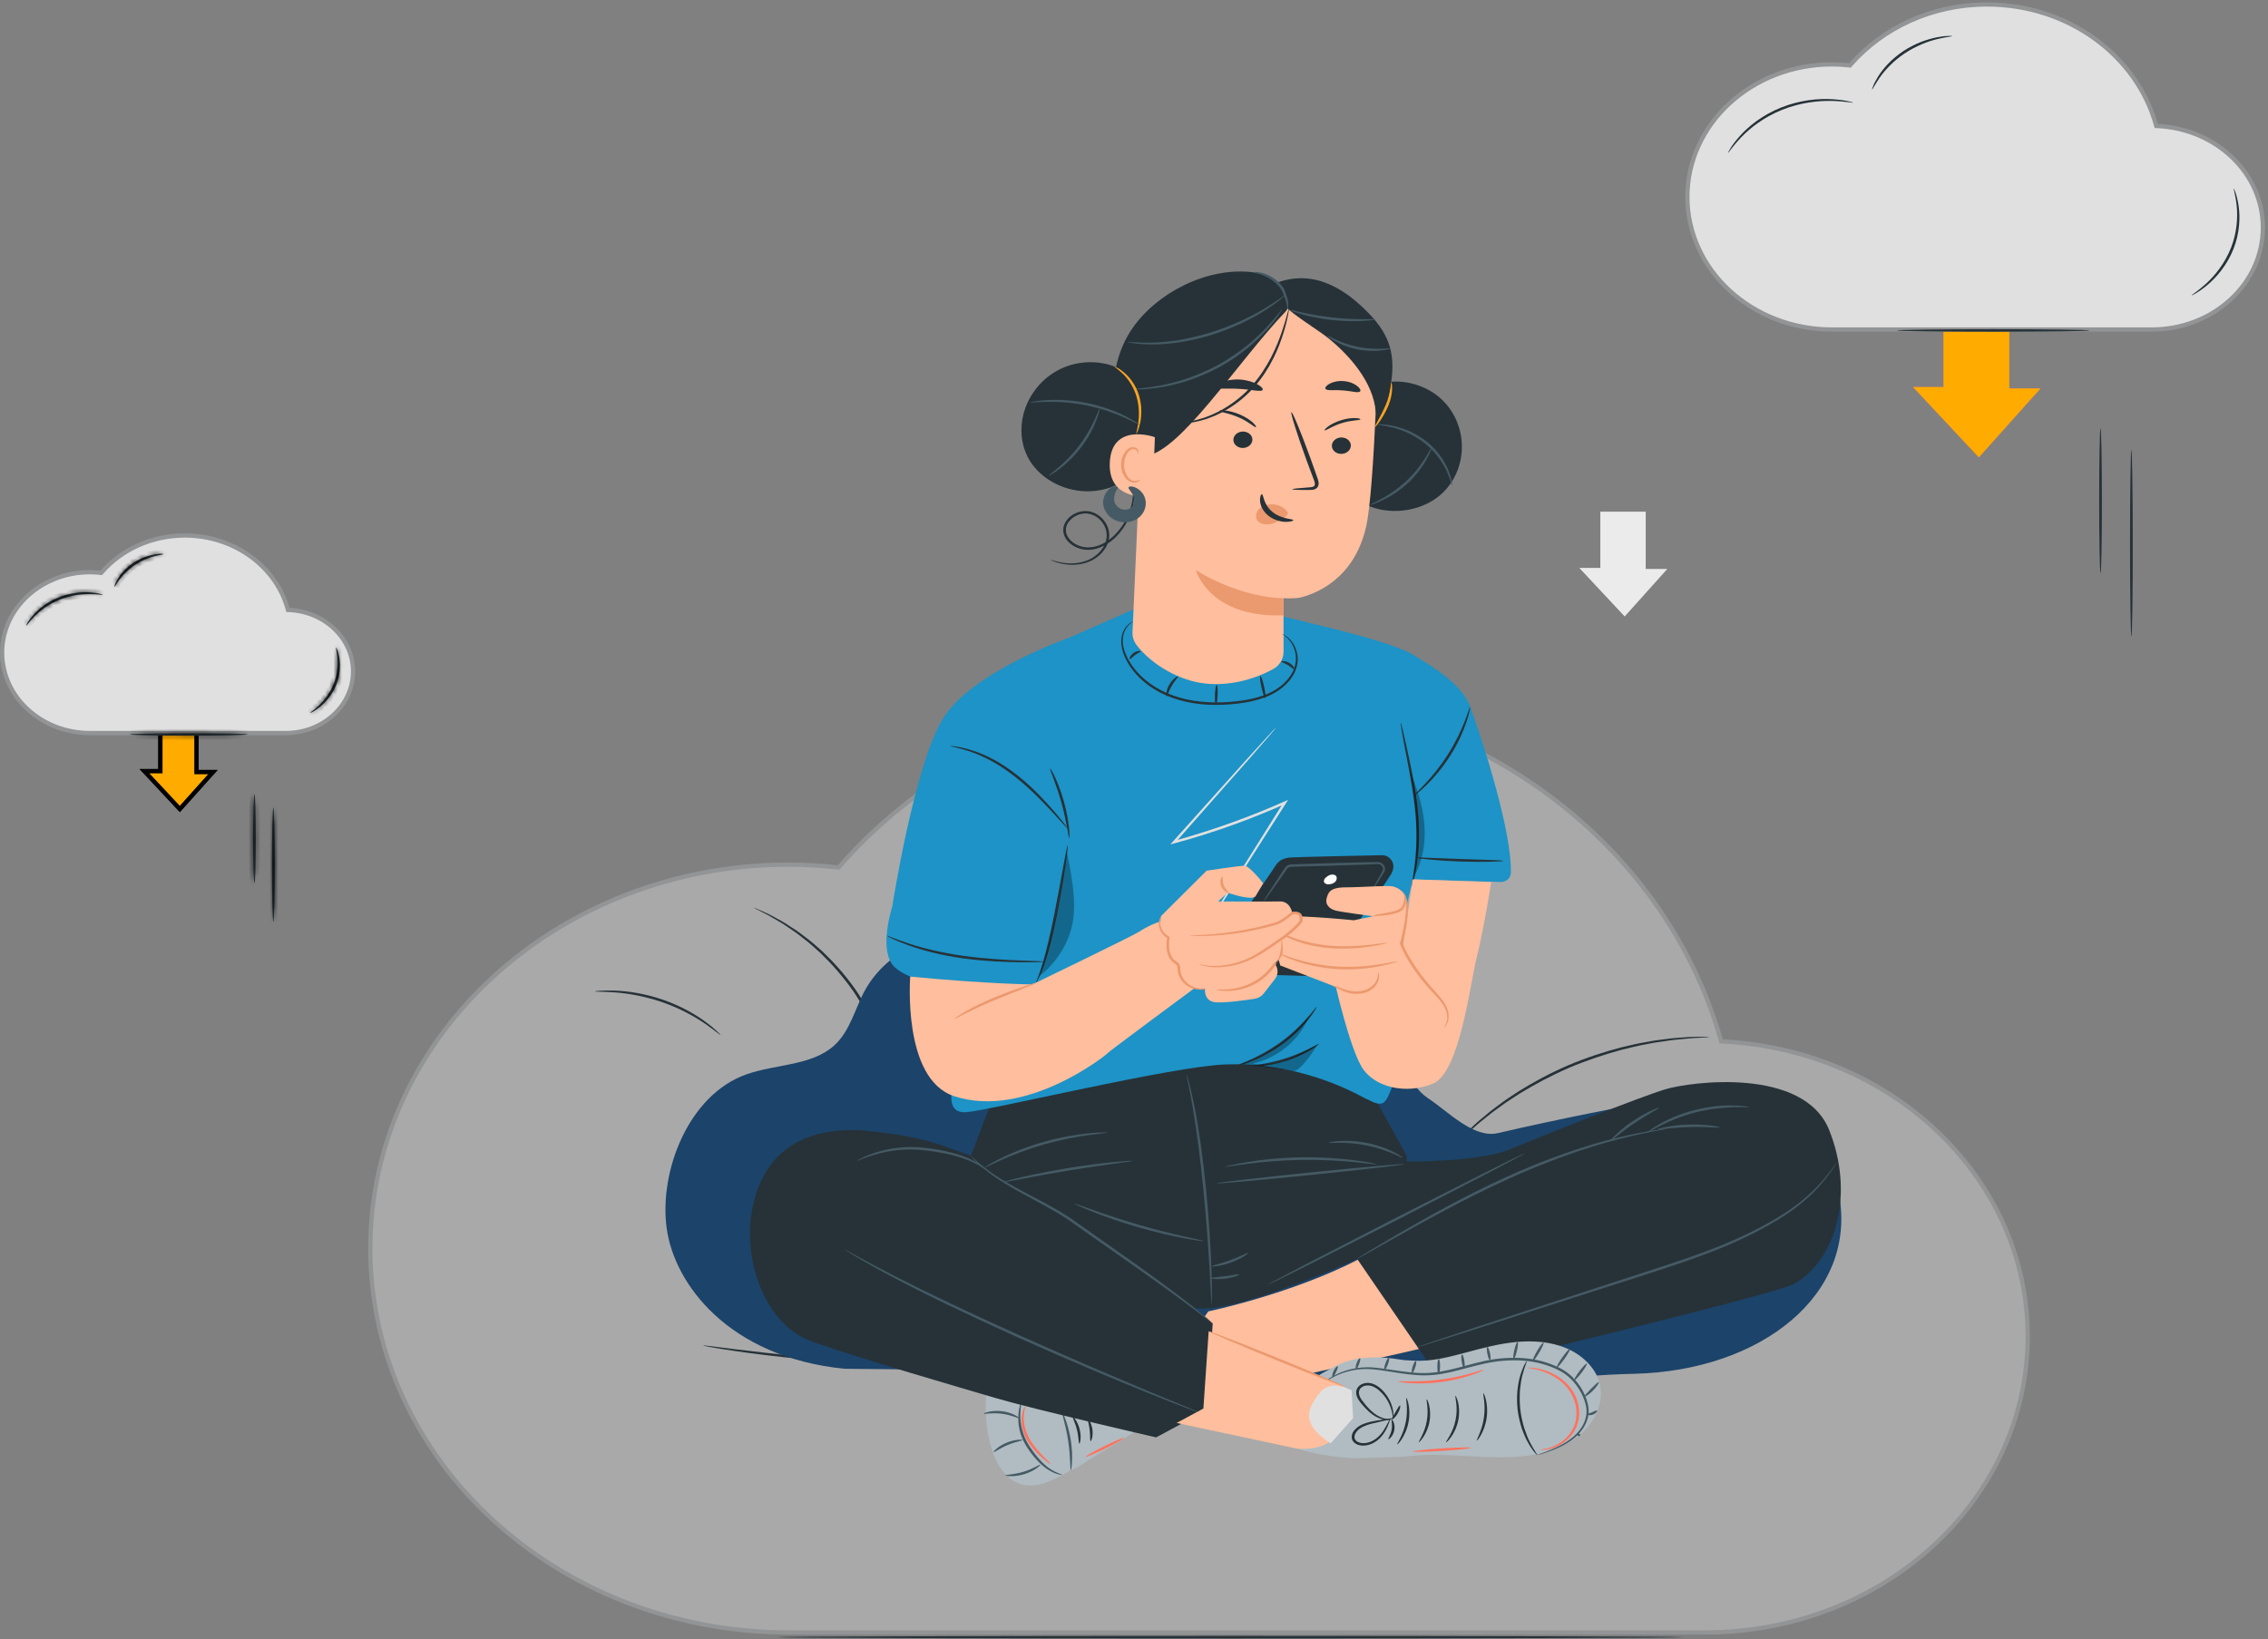 <?xml version="1.0" encoding="UTF-8"?> <svg xmlns="http://www.w3.org/2000/svg" width="534" height="386" viewBox="0 0 534 386" fill="none"><rect x="0" y="0" width="534" height="386" fill="#808080" stroke="none"/><path d="M376.799 120.496V133.741H371.844L382.533 145.172L392.566 133.979H387.488V120.496H376.799Z" fill="#EBEBEB"></path><path d="M457.611 71.972V91.148H450.432L465.915 107.693L480.421 91.488H473.094V71.972H457.611Z" fill="#FF725E"></path><path d="M457.611 71.972V91.148H450.432L465.915 107.693L480.421 91.488H473.094V71.972H457.611Z" fill="#FFAB00"></path><path d="M507.594 29.322L507.692 29.668L508.051 29.686C521.887 30.377 532.807 40.843 532.795 53.612V53.613C532.795 66.814 521.124 77.596 506.618 77.596H431.354C412.498 77.596 397.293 63.582 397.293 46.378C397.293 29.173 412.498 15.16 431.354 15.16C432.691 15.16 434.008 15.249 435.306 15.384L435.564 15.411L435.734 15.216C443.274 6.594 454.826 1.053 467.831 1.053C487.001 1.053 503.026 13.09 507.594 29.322Z" fill="#E0E0E0" stroke="#929496"></path><path d="M516.033 69.545C515.971 69.455 517.466 68.593 519.443 66.778C521.42 64.975 523.817 62.084 525.276 58.398C526.734 54.713 526.894 51.084 526.635 48.532C526.375 45.969 525.832 44.427 525.943 44.404C525.98 44.393 526.153 44.767 526.388 45.459C526.622 46.151 526.894 47.183 527.08 48.487C527.463 51.072 527.376 54.803 525.881 58.602C524.386 62.401 521.865 65.327 519.765 67.085C518.714 67.969 517.787 68.604 517.12 69.001C516.453 69.398 516.058 69.579 516.033 69.545Z" fill="#263238"></path><path d="M436.322 24.163C436.297 24.276 434.419 23.834 431.318 23.766C428.241 23.686 423.904 24.129 419.591 25.864C415.267 27.599 411.967 30.218 409.953 32.35C407.902 34.482 406.975 36.047 406.876 35.99C406.839 35.968 407.037 35.571 407.47 34.868C407.902 34.164 408.606 33.189 409.607 32.078C411.572 29.844 414.908 27.1 419.344 25.331C423.768 23.55 428.229 23.165 431.342 23.358C432.912 23.448 434.172 23.63 435.025 23.811C435.865 23.981 436.322 24.129 436.322 24.163Z" fill="#263238"></path><path d="M459.663 8.49C459.675 8.604 458.291 8.683 456.166 9.194C454.041 9.704 451.186 10.758 448.468 12.562C445.762 14.376 443.785 16.542 442.599 18.243C441.412 19.944 440.894 21.123 440.782 21.078C440.745 21.067 440.844 20.76 441.054 20.216C441.252 19.672 441.647 18.912 442.203 18.016C442.759 17.12 443.538 16.111 444.502 15.068C445.49 14.047 446.689 13.015 448.073 12.074C449.469 11.155 450.915 10.43 452.286 9.885C453.658 9.364 454.943 8.989 456.055 8.785C457.155 8.57 458.057 8.468 458.687 8.456C459.317 8.445 459.663 8.456 459.663 8.49Z" fill="#263238"></path><path d="M492.024 77.823C492.024 77.982 481.867 78.118 469.325 78.118C456.784 78.118 446.626 77.982 446.626 77.823C446.626 77.664 456.784 77.528 469.325 77.528C481.867 77.528 492.024 77.664 492.024 77.823Z" fill="#263238"></path><path d="M494.57 134.966C494.397 134.966 494.248 127.323 494.248 117.91C494.248 108.487 494.397 100.844 494.57 100.844C494.743 100.844 494.891 108.487 494.891 117.91C494.903 127.323 494.755 134.966 494.57 134.966Z" fill="#263238"></path><path d="M501.835 149.867C501.662 149.867 501.514 140.035 501.514 127.901C501.514 115.767 501.662 105.936 501.835 105.936C502.008 105.936 502.156 115.767 502.156 127.901C502.169 140.035 502.021 149.867 501.835 149.867Z" fill="#263238"></path><path d="M405.147 244.896L405.244 245.242L405.603 245.26C445.66 247.256 477.426 277.589 477.426 314.751C477.426 353.195 443.452 384.434 401.452 384.434H185.757C131.277 384.434 87.194 343.919 87.194 294.021C87.194 244.124 131.277 203.609 185.757 203.609C189.614 203.609 193.414 203.868 197.171 204.264L197.429 204.291L197.6 204.095C219.363 179.178 252.76 163.182 290.28 163.182C345.618 163.182 391.942 197.955 405.147 244.896Z" fill="#E0E0E0" fill-opacity="0.43" stroke="#929496"></path><path d="M210.185 261.306C210.16 261.306 210.136 261.102 210.099 260.705C210.061 260.24 210.024 259.673 209.975 258.981C209.95 258.596 209.926 258.187 209.901 257.745C209.864 257.292 209.777 256.804 209.703 256.271C209.543 255.216 209.444 254.014 209.122 252.71C208.986 252.053 208.838 251.372 208.69 250.658C208.529 249.943 208.282 249.218 208.072 248.458C207.677 246.927 207.047 245.362 206.429 243.684C205.057 240.395 203.241 236.88 200.905 233.421C198.508 229.996 195.827 226.98 193.182 224.428C191.811 223.204 190.526 222.002 189.191 221.015C188.536 220.516 187.931 219.994 187.301 219.563C186.671 219.132 186.053 218.713 185.472 218.316C184.323 217.488 183.186 216.887 182.222 216.309C181.728 216.025 181.283 215.753 180.863 215.515C180.431 215.3 180.035 215.107 179.677 214.914C179.022 214.574 178.478 214.302 178.033 214.075C177.663 213.871 177.465 213.757 177.477 213.746C177.49 213.723 177.7 213.803 178.083 213.973C178.54 214.177 179.096 214.415 179.788 214.721C180.159 214.891 180.566 215.073 181.011 215.277C181.456 215.492 181.901 215.765 182.408 216.025C183.396 216.581 184.57 217.159 185.744 217.976C186.349 218.373 186.967 218.781 187.622 219.201C188.265 219.631 188.882 220.142 189.562 220.641C190.921 221.616 192.231 222.818 193.627 224.043C196.321 226.606 199.052 229.633 201.474 233.103C203.846 236.596 205.663 240.157 207.009 243.491C207.615 245.18 208.245 246.779 208.616 248.322C208.813 249.093 209.061 249.83 209.209 250.544C209.345 251.27 209.481 251.962 209.604 252.62C209.901 253.935 209.963 255.16 210.099 256.214C210.148 256.747 210.21 257.235 210.234 257.7C210.247 258.153 210.247 258.562 210.259 258.947C210.259 259.639 210.259 260.217 210.259 260.671C210.21 261.102 210.197 261.306 210.185 261.306Z" fill="#263238"></path><path d="M169.656 243.728C169.57 243.808 168.272 242.628 165.925 241.018C163.577 239.408 160.105 237.457 155.928 236.006C151.739 234.566 147.723 233.919 144.807 233.704C141.891 233.488 140.062 233.579 140.05 233.477C140.05 233.432 140.495 233.386 141.323 233.318C142.151 233.25 143.349 233.227 144.832 233.284C147.798 233.386 151.888 233.976 156.151 235.45C160.401 236.924 163.898 238.977 166.196 240.689C167.346 241.54 168.235 242.288 168.804 242.844C169.384 243.388 169.681 243.706 169.656 243.728Z" fill="#263238"></path><path d="M215.029 321.328C215.029 321.374 214.325 321.385 213.077 321.385C211.817 321.385 210 321.351 207.739 321.272C203.241 321.124 197.026 320.795 190.18 320.172C183.335 319.548 177.169 318.777 172.721 318.108C170.496 317.779 168.705 317.484 167.469 317.269C166.233 317.042 165.554 316.906 165.566 316.86C165.578 316.815 166.27 316.883 167.518 317.042C168.878 317.212 170.657 317.427 172.795 317.7C177.255 318.255 183.421 318.97 190.254 319.582C197.088 320.194 203.278 320.603 207.776 320.852C209.938 320.977 211.73 321.068 213.089 321.147C214.337 321.238 215.029 321.294 215.029 321.328Z" fill="#263238"></path><path d="M402.391 244.205C402.391 244.228 402.156 244.251 401.699 244.285C401.168 244.319 400.513 244.364 399.709 244.409C398.844 244.443 397.794 244.511 396.571 244.647C395.348 244.772 393.951 244.863 392.431 245.124C391.665 245.237 390.875 245.35 390.034 245.464C389.206 245.589 388.354 245.781 387.464 245.94C385.685 246.246 383.819 246.734 381.842 247.21C377.925 248.265 373.699 249.648 369.424 251.463C365.161 253.311 361.293 255.398 357.895 257.473C356.227 258.55 354.621 259.56 353.224 260.614C352.52 261.136 351.803 261.612 351.173 262.111C350.543 262.621 349.937 263.109 349.344 263.574C348.158 264.481 347.194 265.411 346.292 266.182C345.39 266.953 344.661 267.656 344.08 268.235C343.524 268.768 343.067 269.21 342.697 269.55C342.375 269.845 342.202 269.992 342.178 269.981C342.165 269.97 342.301 269.788 342.598 269.471C342.944 269.096 343.364 268.643 343.895 268.076C344.451 267.464 345.155 266.738 346.033 265.944C346.898 265.139 347.849 264.198 349.035 263.256C349.616 262.78 350.222 262.281 350.839 261.759C351.47 261.238 352.174 260.75 352.878 260.217C354.275 259.129 355.881 258.108 357.549 257.008C360.947 254.887 364.839 252.778 369.139 250.907C373.452 249.081 377.715 247.698 381.669 246.666C383.658 246.201 385.549 245.725 387.341 245.441C388.243 245.282 389.095 245.101 389.935 244.988C390.776 244.886 391.579 244.772 392.345 244.681C393.877 244.455 395.286 244.398 396.509 244.296C397.732 244.182 398.795 244.16 399.66 244.16C400.463 244.16 401.13 244.148 401.662 244.148C402.156 244.171 402.391 244.182 402.391 244.205Z" fill="#263238"></path><path d="M396.287 385.547C396.287 385.706 348.529 385.842 289.638 385.842C230.722 385.842 182.976 385.706 182.976 385.547C182.976 385.388 230.722 385.252 289.638 385.252C348.529 385.252 396.287 385.388 396.287 385.547Z" fill="#263238"></path><path d="M37.267 181.609H37.767V181.109V169.86H46.244V181.324V181.824H46.744H50.122L42.338 190.506L34.02 181.609H37.267Z" fill="#FF725E" stroke="black"></path><path d="M37.267 181.609H37.767V181.109V169.86H46.244V181.324V181.824H46.744H50.122L42.338 190.506L34.02 181.609H37.267Z" fill="#FFAB00" stroke="black"></path><path d="M67.702 143.288L67.799 143.635L68.158 143.653C76.545 144.072 83.129 150.41 83.129 158.122C83.129 166.096 76.079 172.625 67.281 172.625H21.179C9.713 172.625 0.5 164.1 0.5 153.688C0.5 143.265 9.724 134.751 21.179 134.751C21.989 134.751 22.785 134.796 23.57 134.884L23.83 134.914L24.002 134.717C28.577 129.485 35.606 126.11 43.52 126.11C55.19 126.11 64.938 133.441 67.702 143.288Z" fill="#E0E0E0" stroke="#929496"></path><mask id="path-20-inside-1_658_8143" fill="white"><path d="M73.052 167.874C72.99 167.795 73.893 167.239 75.079 166.117C76.265 165.005 77.711 163.236 78.588 161.002C79.465 158.757 79.589 156.557 79.453 155.003C79.317 153.439 79.008 152.486 79.119 152.463C79.181 152.441 79.651 153.359 79.91 154.958C80.17 156.546 80.12 158.859 79.206 161.195C78.279 163.542 76.71 165.346 75.4 166.412C74.09 167.511 73.089 167.931 73.052 167.874Z"></path></mask><path d="M73.052 167.874C72.99 167.795 73.893 167.239 75.079 166.117C76.265 165.005 77.711 163.236 78.588 161.002C79.465 158.757 79.589 156.557 79.453 155.003C79.317 153.439 79.008 152.486 79.119 152.463C79.181 152.441 79.651 153.359 79.91 154.958C80.17 156.546 80.12 158.859 79.206 161.195C78.279 163.542 76.71 165.346 75.4 166.412C74.09 167.511 73.089 167.931 73.052 167.874Z" fill="#263238"></path><path d="M73.052 167.874L73.889 167.327L73.867 167.293L73.841 167.26L73.052 167.874ZM75.079 166.117L74.395 165.387L74.391 165.39L75.079 166.117ZM78.588 161.002L79.519 161.368L79.519 161.366L78.588 161.002ZM79.453 155.003L78.457 155.09L78.457 155.091L79.453 155.003ZM79.119 152.463L79.319 153.443L79.393 153.428L79.464 153.402L79.119 152.463ZM79.91 154.958L78.923 155.118L78.923 155.119L79.91 154.958ZM79.206 161.195L80.136 161.562L80.137 161.56L79.206 161.195ZM75.4 166.412L74.769 165.636L74.763 165.641L74.757 165.646L75.4 166.412ZM73.841 167.26C74.157 167.666 74.034 168.093 73.98 168.227C73.923 168.367 73.849 168.453 73.838 168.467C73.802 168.509 73.783 168.521 73.826 168.484C73.901 168.42 74.02 168.328 74.217 168.171C74.592 167.876 75.141 167.435 75.766 166.843L74.391 165.39C73.83 165.921 73.335 166.319 72.978 166.602C72.809 166.735 72.64 166.867 72.526 166.964C72.475 167.008 72.386 167.086 72.308 167.177C72.276 167.216 72.187 167.324 72.124 167.481C72.063 167.632 71.94 168.073 72.263 168.489L73.841 167.26ZM75.763 166.846C77.028 165.661 78.574 163.773 79.519 161.368L77.657 160.637C76.847 162.699 75.502 164.35 74.395 165.387L75.763 166.846ZM79.519 161.366C80.463 158.95 80.596 156.591 80.449 154.916L78.457 155.091C78.582 156.523 78.467 158.564 77.657 160.638L79.519 161.366ZM80.449 154.917C80.377 154.087 80.259 153.42 80.177 152.974C80.133 152.736 80.108 152.603 80.097 152.519C80.09 152.468 80.099 152.504 80.094 152.576C80.093 152.606 80.085 152.732 80.017 152.884C79.941 153.056 79.735 153.358 79.319 153.443L78.919 151.483C78.49 151.571 78.273 151.883 78.189 152.073C78.114 152.242 78.102 152.392 78.098 152.453C78.09 152.588 78.105 152.715 78.114 152.781C78.134 152.93 78.174 153.137 78.21 153.336C78.288 153.763 78.393 154.355 78.457 155.09L80.449 154.917ZM79.464 153.402C79.146 153.519 78.874 153.442 78.744 153.388C78.613 153.334 78.525 153.264 78.487 153.231C78.408 153.164 78.364 153.103 78.356 153.093C78.332 153.06 78.329 153.05 78.347 153.084C78.379 153.143 78.434 153.264 78.502 153.449C78.637 153.814 78.803 154.381 78.923 155.118L80.897 154.798C80.757 153.936 80.559 153.244 80.379 152.756C80.29 152.515 80.2 152.31 80.118 152.153C80.079 152.08 80.027 151.989 79.965 151.904C79.938 151.868 79.876 151.788 79.784 151.709C79.739 151.67 79.645 151.597 79.509 151.54C79.374 151.484 79.097 151.406 78.775 151.525L79.464 153.402ZM78.923 155.119C79.158 156.555 79.115 158.684 78.275 160.831L80.137 161.56C81.125 159.035 81.181 156.537 80.897 154.797L78.923 155.119ZM78.276 160.828C77.422 162.989 75.97 164.659 74.769 165.636L76.031 167.187C77.45 166.033 79.136 164.096 80.136 161.562L78.276 160.828ZM74.757 165.646C74.149 166.156 73.622 166.501 73.259 166.705C73.075 166.808 72.944 166.869 72.874 166.898C72.834 166.914 72.838 166.91 72.872 166.902C72.883 166.899 72.951 166.882 73.047 166.88C73.093 166.879 73.197 166.879 73.325 166.914C73.446 166.948 73.706 167.046 73.889 167.327L72.215 168.422C72.401 168.706 72.665 168.807 72.792 168.842C72.926 168.879 73.038 168.88 73.094 168.879C73.21 168.876 73.304 168.855 73.348 168.844C73.449 168.819 73.547 168.783 73.627 168.751C73.796 168.682 74.004 168.58 74.239 168.448C74.713 168.182 75.341 167.767 76.043 167.177L74.757 165.646Z" fill="black" mask="url(#path-20-inside-1_658_8143)"></path><mask id="path-22-inside-2_658_8143" fill="white"><path d="M24.219 140.069C24.194 140.171 23.033 139.922 21.155 139.91C19.276 139.888 16.645 140.171 14.025 141.226C11.393 142.281 9.391 143.857 8.131 145.15C6.871 146.431 6.277 147.384 6.179 147.327C6.117 147.304 6.574 146.272 7.785 144.877C8.983 143.494 11.022 141.782 13.765 140.693C16.496 139.593 19.252 139.366 21.167 139.502C23.107 139.616 24.231 140.013 24.219 140.069Z"></path></mask><path d="M24.219 140.069C24.194 140.171 23.033 139.922 21.155 139.91C19.276 139.888 16.645 140.171 14.025 141.226C11.393 142.281 9.391 143.857 8.131 145.15C6.871 146.431 6.277 147.384 6.179 147.327C6.117 147.304 6.574 146.272 7.785 144.877C8.983 143.494 11.022 141.782 13.765 140.693C16.496 139.593 19.252 139.366 21.167 139.502C23.107 139.616 24.231 140.013 24.219 140.069Z" fill="#263238"></path><path d="M24.219 140.069L25.191 140.305L25.194 140.293L25.196 140.282L24.219 140.069ZM21.155 139.91L21.143 140.91L21.149 140.91L21.155 139.91ZM14.025 141.226L14.397 142.154L14.398 142.154L14.025 141.226ZM8.131 145.15L8.844 145.851L8.847 145.848L8.131 145.15ZM6.179 147.327L6.676 146.459L6.603 146.417L6.523 146.388L6.179 147.327ZM7.785 144.877L8.54 145.533L8.541 145.532L7.785 144.877ZM13.765 140.693L14.134 141.622L14.139 141.621L13.765 140.693ZM21.167 139.502L21.096 140.5L21.109 140.501L21.167 139.502ZM23.247 139.834C23.367 139.337 23.778 139.174 23.858 139.145C23.976 139.102 24.068 139.096 24.08 139.095C24.119 139.092 24.125 139.095 24.059 139.091C23.938 139.083 23.762 139.064 23.478 139.037C22.937 138.985 22.143 138.916 21.161 138.91L21.149 140.91C22.044 140.916 22.77 140.978 23.286 141.028C23.53 141.051 23.767 141.076 23.929 141.087C24.005 141.092 24.12 141.098 24.235 141.089C24.284 141.085 24.406 141.074 24.545 141.024C24.645 140.987 25.068 140.814 25.191 140.305L23.247 139.834ZM21.167 138.911C19.189 138.887 16.421 139.183 13.652 140.298L14.398 142.154C16.868 141.159 19.363 140.889 21.143 140.91L21.167 138.911ZM13.653 140.298C10.869 141.413 8.754 143.078 7.415 144.451L8.847 145.848C10.029 144.636 11.917 143.148 14.397 142.154L13.653 140.298ZM7.418 144.448C6.756 145.122 6.269 145.708 5.943 146.109C5.771 146.32 5.67 146.448 5.597 146.53C5.557 146.576 5.566 146.561 5.604 146.53C5.619 146.517 5.696 146.453 5.82 146.402C5.932 146.356 6.29 146.238 6.676 146.459L5.681 148.194C6.08 148.423 6.453 148.304 6.586 148.25C6.73 148.19 6.831 148.11 6.874 148.075C6.969 147.997 7.05 147.907 7.099 147.851C7.205 147.731 7.349 147.551 7.495 147.371C7.805 146.989 8.246 146.459 8.844 145.851L7.418 144.448ZM6.523 146.388C6.899 146.526 7.062 146.828 7.12 146.998C7.175 147.157 7.174 147.288 7.173 147.338C7.17 147.448 7.148 147.525 7.146 147.533C7.136 147.569 7.131 147.573 7.15 147.53C7.182 147.457 7.25 147.32 7.365 147.127C7.591 146.745 7.973 146.186 8.54 145.533L7.03 144.222C6.386 144.963 5.934 145.618 5.644 146.107C5.501 146.349 5.391 146.561 5.317 146.731C5.282 146.81 5.242 146.909 5.215 147.011C5.204 147.053 5.177 147.156 5.173 147.284C5.172 147.343 5.172 147.482 5.228 147.645C5.288 147.821 5.454 148.126 5.834 148.266L6.523 146.388ZM8.541 145.532C9.65 144.252 11.561 142.644 14.134 141.622L13.397 139.763C10.484 140.919 8.317 142.736 7.029 144.223L8.541 145.532ZM14.139 141.621C16.708 140.586 19.308 140.373 21.096 140.5L21.238 138.505C19.196 138.36 16.285 138.6 13.392 139.765L14.139 141.621ZM21.109 140.501C22.023 140.554 22.734 140.674 23.2 140.781C23.435 140.836 23.599 140.885 23.689 140.916C23.739 140.934 23.747 140.939 23.728 140.93C23.724 140.928 23.672 140.903 23.607 140.854C23.578 140.832 23.497 140.77 23.419 140.665C23.359 140.586 23.149 140.283 23.242 139.856L25.196 140.282C25.29 139.852 25.078 139.544 25.015 139.461C24.933 139.351 24.847 139.284 24.81 139.256C24.728 139.194 24.651 139.155 24.614 139.137C24.529 139.095 24.435 139.058 24.351 139.029C24.174 138.967 23.937 138.899 23.65 138.833C23.073 138.699 22.251 138.564 21.225 138.504L21.109 140.501Z" fill="black" mask="url(#path-22-inside-2_658_8143)"></path><mask id="path-24-inside-3_658_8143" fill="white"><path d="M38.516 130.475C38.528 130.577 37.676 130.657 36.391 130.986C35.105 131.314 33.376 131.961 31.732 133.061C30.089 134.161 28.878 135.465 28.136 136.485C27.395 137.506 27.049 138.221 26.95 138.186C26.888 138.164 27.074 137.393 27.741 136.27C28.408 135.159 29.619 133.741 31.349 132.585C33.079 131.439 34.92 130.815 36.279 130.577C37.651 130.339 38.516 130.407 38.516 130.475Z"></path></mask><path d="M38.516 130.475C38.528 130.577 37.676 130.657 36.391 130.986C35.105 131.314 33.376 131.961 31.732 133.061C30.089 134.161 28.878 135.465 28.136 136.485C27.395 137.506 27.049 138.221 26.95 138.186C26.888 138.164 27.074 137.393 27.741 136.27C28.408 135.159 29.619 133.741 31.349 132.585C33.079 131.439 34.92 130.815 36.279 130.577C37.651 130.339 38.516 130.407 38.516 130.475Z" fill="#263238"></path><path d="M38.516 130.475H37.516V130.536L37.523 130.595L38.516 130.475ZM26.95 138.186L26.605 139.125L26.615 139.129L26.625 139.132L26.95 138.186ZM27.741 136.27L26.884 135.755L26.881 135.759L27.741 136.27ZM31.349 132.585L30.797 131.751L30.793 131.753L31.349 132.585ZM36.279 130.577L36.108 129.592L36.107 129.592L36.279 130.577ZM37.523 130.595C37.477 130.211 37.66 129.937 37.779 129.81C37.887 129.695 37.994 129.639 38.026 129.622C38.097 129.586 38.142 129.577 38.105 129.587C38.049 129.603 37.942 129.625 37.745 129.664C37.378 129.737 36.816 129.844 36.143 130.017L36.638 131.954C37.25 131.798 37.757 131.701 38.134 131.626C38.309 131.592 38.494 131.555 38.634 131.516C38.695 131.499 38.815 131.465 38.935 131.404C38.992 131.375 39.117 131.306 39.237 131.178C39.368 131.039 39.557 130.752 39.509 130.355L37.523 130.595ZM36.143 130.017C34.772 130.368 32.932 131.054 31.176 132.23L32.288 133.892C33.819 132.867 35.439 132.261 36.638 131.954L36.143 130.017ZM31.176 132.23C29.422 133.403 28.129 134.794 27.327 135.898L28.945 137.073C29.627 136.136 30.755 134.918 32.288 133.892L31.176 132.23ZM27.327 135.898C26.936 136.437 26.648 136.896 26.458 137.196C26.356 137.357 26.301 137.44 26.27 137.483C26.25 137.51 26.274 137.472 26.331 137.421C26.359 137.396 26.439 137.326 26.566 137.27C26.698 137.212 26.963 137.133 27.276 137.241L26.625 139.132C26.95 139.244 27.229 139.164 27.377 139.098C27.52 139.035 27.619 138.953 27.667 138.909C27.765 138.821 27.838 138.725 27.876 138.674C27.96 138.56 28.058 138.408 28.147 138.267C28.34 137.963 28.596 137.554 28.945 137.073L27.327 135.898ZM27.295 137.248C27.778 137.425 27.892 137.857 27.909 137.921C27.941 138.042 27.939 138.136 27.939 138.162C27.938 138.226 27.929 138.259 27.933 138.237C27.94 138.206 27.961 138.122 28.012 137.982C28.111 137.71 28.296 137.293 28.601 136.781L26.881 135.759C26.518 136.37 26.277 136.9 26.132 137.299C26.061 137.496 26.006 137.678 25.974 137.834C25.96 137.905 25.941 138.011 25.939 138.126C25.938 138.176 25.939 138.291 25.974 138.426C25.994 138.504 26.115 138.945 26.605 139.125L27.295 137.248ZM28.598 136.785C29.193 135.795 30.302 134.487 31.905 133.416L30.793 131.753C28.936 132.995 27.624 134.523 26.884 135.755L28.598 136.785ZM31.901 133.418C33.507 132.355 35.217 131.779 36.452 131.562L36.107 129.592C34.624 129.852 32.651 130.523 30.797 131.751L31.901 133.418ZM36.45 131.563C37.088 131.452 37.593 131.415 37.923 131.411C38.091 131.41 38.196 131.417 38.241 131.422C38.27 131.426 38.243 131.425 38.188 131.408C38.168 131.402 38.079 131.376 37.975 131.31C37.922 131.277 37.823 131.208 37.73 131.09C37.63 130.965 37.516 130.755 37.516 130.475H39.516C39.516 129.914 39.092 129.65 39.037 129.615C38.919 129.541 38.81 129.507 38.764 129.493C38.656 129.46 38.551 129.445 38.478 129.436C38.318 129.417 38.12 129.409 37.901 129.412C37.455 129.416 36.842 129.465 36.108 129.592L36.45 131.563Z" fill="black" mask="url(#path-24-inside-3_658_8143)"></path><mask id="path-26-inside-4_658_8143" fill="white"><path d="M58.348 172.955C58.348 173.114 52.12 173.25 44.447 173.25C36.761 173.25 30.546 173.114 30.546 172.955C30.546 172.796 36.773 172.66 44.447 172.66C52.12 172.66 58.348 172.785 58.348 172.955Z"></path></mask><path d="M58.348 172.955C58.348 173.114 52.12 173.25 44.447 173.25C36.761 173.25 30.546 173.114 30.546 172.955C30.546 172.796 36.773 172.66 44.447 172.66C52.12 172.66 58.348 172.785 58.348 172.955Z" fill="#263238"></path><path d="M57.348 172.955C57.348 172.518 57.617 172.265 57.711 172.188C57.819 172.1 57.918 172.058 57.951 172.044C57.995 172.026 58.029 172.016 58.044 172.012C58.061 172.008 58.072 172.005 58.075 172.005C58.078 172.004 58.048 172.01 57.964 172.018C57.805 172.035 57.553 172.052 57.205 172.069C56.516 172.104 55.508 172.135 54.253 172.162C51.746 172.216 48.279 172.25 44.447 172.25V174.25C48.288 174.25 51.771 174.216 54.296 174.162C55.557 174.135 56.587 174.103 57.305 174.067C57.661 174.049 57.955 174.03 58.167 174.008C58.267 173.998 58.379 173.984 58.477 173.964C58.518 173.956 58.608 173.936 58.708 173.895C58.753 173.877 58.862 173.83 58.976 173.737C59.076 173.655 59.348 173.397 59.348 172.955H57.348ZM44.447 172.25C40.609 172.25 37.141 172.216 34.636 172.162C33.381 172.135 32.375 172.104 31.687 172.069C31.34 172.052 31.088 172.035 30.93 172.018C30.845 172.01 30.815 172.004 30.818 172.005C30.821 172.005 30.833 172.008 30.85 172.013C30.865 172.017 30.899 172.026 30.943 172.044C30.976 172.058 31.076 172.1 31.184 172.189C31.278 172.266 31.546 172.519 31.546 172.955H29.546C29.546 173.396 29.816 173.654 29.917 173.736C30.031 173.83 30.14 173.877 30.185 173.895C30.284 173.936 30.375 173.956 30.416 173.964C30.515 173.984 30.625 173.998 30.726 174.008C30.938 174.03 31.231 174.049 31.587 174.067C32.304 174.103 33.332 174.135 34.593 174.162C37.116 174.216 40.599 174.25 44.447 174.25V172.25ZM31.546 172.955C31.546 173.392 31.277 173.645 31.183 173.722C31.075 173.81 30.975 173.852 30.942 173.866C30.898 173.884 30.864 173.894 30.849 173.898C30.832 173.902 30.821 173.905 30.818 173.905C30.815 173.906 30.845 173.9 30.93 173.892C31.088 173.875 31.341 173.858 31.688 173.841C32.378 173.806 33.385 173.775 34.64 173.748C37.147 173.694 40.615 173.66 44.447 173.66V171.66C40.605 171.66 37.122 171.694 34.597 171.748C33.336 171.775 32.307 171.807 31.589 171.843C31.233 171.861 30.939 171.88 30.727 171.902C30.626 171.912 30.515 171.926 30.417 171.946C30.376 171.954 30.285 171.974 30.185 172.015C30.14 172.033 30.032 172.08 29.918 172.173C29.817 172.255 29.546 172.513 29.546 172.955H31.546ZM44.447 173.66C48.279 173.66 51.747 173.691 54.254 173.744C55.509 173.77 56.516 173.801 57.204 173.836C57.552 173.853 57.803 173.871 57.959 173.888C58.044 173.897 58.071 173.902 58.065 173.901C58.061 173.9 58.048 173.897 58.03 173.892C58.013 173.887 57.977 173.876 57.931 173.856C57.895 173.841 57.794 173.795 57.686 173.701C57.585 173.612 57.348 173.364 57.348 172.955H59.348C59.348 172.541 59.108 172.287 59 172.193C58.886 172.094 58.776 172.043 58.728 172.022C58.625 171.977 58.53 171.955 58.487 171.946C58.386 171.924 58.272 171.91 58.171 171.899C57.957 171.876 57.662 171.856 57.305 171.838C56.587 171.802 55.557 171.77 54.296 171.744C51.77 171.691 48.288 171.66 44.447 171.66V173.66Z" fill="black" mask="url(#path-26-inside-4_658_8143)"></path><mask id="path-28-inside-5_658_8143" fill="white"><path d="M59.905 207.95C59.732 207.95 59.584 203.267 59.584 197.495C59.584 191.722 59.732 187.039 59.905 187.039C60.078 187.039 60.227 191.722 60.227 197.495C60.227 203.278 60.091 207.95 59.905 207.95Z"></path></mask><path d="M59.905 207.95C59.732 207.95 59.584 203.267 59.584 197.495C59.584 191.722 59.732 187.039 59.905 187.039C60.078 187.039 60.227 191.722 60.227 197.495C60.227 203.278 60.091 207.95 59.905 207.95Z" fill="#263238"></path><path d="M59.905 206.95C60.488 206.95 60.741 207.412 60.749 207.427C60.807 207.523 60.829 207.602 60.832 207.612C60.842 207.645 60.84 207.649 60.831 207.591C60.816 207.49 60.798 207.314 60.779 207.056C60.743 206.547 60.709 205.797 60.679 204.856C60.621 202.977 60.584 200.373 60.584 197.495H58.584C58.584 200.388 58.621 203.012 58.68 204.918C58.71 205.869 58.745 206.65 58.785 207.2C58.804 207.471 58.826 207.707 58.852 207.884C58.865 207.966 58.883 208.075 58.914 208.18C58.928 208.225 58.961 208.331 59.029 208.446C59.048 208.479 59.312 208.95 59.905 208.95V206.95ZM60.584 197.495C60.584 194.616 60.621 192.013 60.679 190.133C60.709 189.192 60.743 188.442 60.779 187.933C60.798 187.675 60.816 187.499 60.831 187.398C60.84 187.34 60.842 187.344 60.832 187.377C60.829 187.387 60.807 187.466 60.749 187.562C60.741 187.577 60.488 188.039 59.905 188.039V186.039C59.312 186.039 59.048 186.51 59.029 186.543C58.961 186.658 58.928 186.764 58.914 186.809C58.883 186.914 58.865 187.023 58.852 187.105C58.826 187.283 58.804 187.518 58.785 187.789C58.745 188.339 58.71 189.121 58.68 190.071C58.621 191.977 58.584 194.601 58.584 197.495H60.584ZM59.905 188.039C59.323 188.039 59.07 187.577 59.061 187.562C59.004 187.466 58.981 187.387 58.979 187.377C58.969 187.344 58.971 187.34 58.98 187.398C58.995 187.499 59.012 187.675 59.031 187.933C59.068 188.442 59.102 189.192 59.131 190.133C59.19 192.013 59.227 194.616 59.227 197.495H61.227C61.227 194.601 61.189 191.977 61.13 190.071C61.101 189.121 61.066 188.339 61.026 187.789C61.006 187.518 60.984 187.283 60.958 187.105C60.946 187.023 60.927 186.914 60.896 186.809C60.883 186.764 60.85 186.658 60.782 186.543C60.762 186.51 60.499 186.039 59.905 186.039V188.039ZM59.227 197.495C59.227 200.38 59.193 202.983 59.136 204.861C59.107 205.802 59.074 206.55 59.036 207.056C59.017 207.314 58.999 207.487 58.984 207.585C58.975 207.642 58.973 207.635 58.985 207.597C58.989 207.585 59.014 207.502 59.077 207.403C59.101 207.364 59.356 206.95 59.905 206.95V208.95C60.466 208.95 60.732 208.527 60.768 208.47C60.842 208.353 60.879 208.243 60.894 208.195C60.928 208.086 60.948 207.973 60.961 207.89C60.988 207.711 61.011 207.474 61.031 207.203C61.071 206.653 61.106 205.871 61.135 204.921C61.193 203.017 61.227 200.393 61.227 197.495H59.227Z" fill="black" mask="url(#path-28-inside-5_658_8143)"></path><mask id="path-30-inside-6_658_8143" fill="white"><path d="M64.353 217.09C64.18 217.09 64.031 211.069 64.031 203.63C64.031 196.202 64.18 190.169 64.353 190.169C64.525 190.169 64.674 196.19 64.674 203.63C64.674 211.057 64.538 217.09 64.353 217.09Z"></path></mask><path d="M64.353 217.09C64.18 217.09 64.031 211.069 64.031 203.63C64.031 196.202 64.18 190.169 64.353 190.169C64.525 190.169 64.674 196.19 64.674 203.63C64.674 211.057 64.538 217.09 64.353 217.09Z" fill="#263238"></path><path d="M64.353 216.09C64.74 216.09 64.985 216.305 65.08 216.408C65.178 216.515 65.227 216.616 65.245 216.654C65.266 216.702 65.279 216.739 65.284 216.757C65.29 216.777 65.294 216.791 65.295 216.796C65.297 216.806 65.292 216.783 65.282 216.703C65.265 216.553 65.247 216.312 65.228 215.977C65.19 215.312 65.156 214.339 65.127 213.125C65.068 210.7 65.031 207.343 65.031 203.63H63.031C63.031 207.355 63.068 210.728 63.127 213.174C63.157 214.395 63.192 215.392 63.231 216.089C63.25 216.434 63.272 216.722 63.296 216.931C63.307 217.03 63.322 217.143 63.346 217.245C63.356 217.288 63.379 217.385 63.428 217.491C63.451 217.541 63.505 217.651 63.609 217.763C63.709 217.873 63.959 218.09 64.353 218.09V216.09ZM65.031 203.63C65.031 199.921 65.068 196.564 65.127 194.138C65.156 192.923 65.19 191.949 65.228 191.284C65.247 190.948 65.265 190.706 65.282 190.557C65.292 190.476 65.297 190.453 65.295 190.463C65.294 190.468 65.29 190.482 65.284 190.502C65.279 190.519 65.267 190.557 65.245 190.604C65.228 190.642 65.179 190.743 65.081 190.85C64.986 190.954 64.741 191.169 64.353 191.169V189.169C63.959 189.169 63.709 189.387 63.608 189.497C63.505 189.609 63.451 189.719 63.428 189.769C63.379 189.874 63.356 189.971 63.346 190.014C63.322 190.116 63.307 190.23 63.296 190.329C63.272 190.538 63.25 190.826 63.231 191.172C63.192 191.869 63.157 192.868 63.127 194.09C63.068 196.537 63.031 199.91 63.031 203.63H65.031ZM64.353 191.169C63.965 191.169 63.72 190.954 63.625 190.851C63.527 190.744 63.478 190.643 63.46 190.605C63.438 190.557 63.426 190.52 63.421 190.502C63.415 190.482 63.411 190.468 63.41 190.463C63.408 190.453 63.413 190.476 63.422 190.556C63.44 190.706 63.458 190.947 63.477 191.282C63.515 191.947 63.549 192.92 63.578 194.134C63.637 196.559 63.674 199.916 63.674 203.63H65.674C65.674 199.904 65.637 196.531 65.578 194.085C65.548 192.864 65.513 191.867 65.474 191.17C65.455 190.825 65.433 190.537 65.409 190.328C65.398 190.229 65.383 190.116 65.359 190.014C65.349 189.971 65.326 189.874 65.277 189.768C65.254 189.718 65.2 189.608 65.096 189.496C64.996 189.387 64.746 189.169 64.353 189.169V191.169ZM63.674 203.63C63.674 207.338 63.64 210.695 63.583 213.122C63.554 214.337 63.52 215.31 63.483 215.975C63.463 216.31 63.444 216.55 63.427 216.698C63.417 216.778 63.412 216.798 63.415 216.784C63.416 216.778 63.42 216.763 63.427 216.742C63.433 216.723 63.447 216.683 63.471 216.633C63.491 216.593 63.544 216.491 63.647 216.386C63.752 216.279 63.99 216.09 64.353 216.09V218.09C64.721 218.09 64.965 217.898 65.075 217.786C65.184 217.675 65.243 217.564 65.268 217.512C65.322 217.402 65.347 217.301 65.358 217.257C65.384 217.151 65.401 217.035 65.412 216.935C65.438 216.724 65.46 216.434 65.479 216.088C65.519 215.39 65.554 214.39 65.582 213.169C65.64 210.722 65.674 207.348 65.674 203.63H63.674Z" fill="black" mask="url(#path-30-inside-6_658_8143)"></path><path d="M432.985 281.184C430.563 268.234 411.818 255.114 395.705 258.062C381.668 260.636 366.556 263.619 352.68 266.839C346.959 268.166 341.015 261.782 336.221 258.618C333.7 256.962 332.217 254.309 330.648 251.859C321.714 237.922 307.022 227.467 290.6 221.627C274.179 215.787 256.113 214.392 238.604 216.15C225.024 217.51 210.135 221.808 203.821 232.921C201.275 237.401 200.274 242.776 196.32 246.291C191.056 250.963 182.716 250.589 175.87 252.959C162.167 257.699 155.21 275.696 156.94 289.043C158.67 302.402 171.607 319.593 198.804 322.337C198.804 322.337 297.322 323.131 345.97 325.297C362.837 326.046 367.915 323.914 384.794 323.517C414.549 322.814 437.433 304.919 432.985 281.184Z" fill="#1C4369"></path><path d="M251.998 346.22C253.654 345.846 255.495 344.269 256.928 343.43C260.437 341.355 263.91 339.234 267.345 337.057C255.013 333.757 244.547 331.172 232.215 327.951C231.857 332.385 232.19 337.182 233.574 341.446C234.711 344.95 236.886 348.681 240.741 349.611C244.25 350.461 247.809 348.681 250.886 346.934C251.17 346.776 251.454 346.605 251.751 346.447" fill="#B0BCC2"></path><path d="M254.123 339.961C253.938 339.938 254.012 338.475 253.58 336.74C253.16 335.005 252.406 333.701 252.567 333.61C252.702 333.519 253.753 334.756 254.21 336.604C254.667 338.464 254.296 339.995 254.123 339.961Z" fill="#263238"></path><path d="M256.78 339.37C256.595 339.336 256.743 338.202 256.582 336.83C256.434 335.458 256.026 334.38 256.199 334.301C256.348 334.222 257.052 335.276 257.225 336.762C257.398 338.259 256.941 339.415 256.78 339.37Z" fill="#263238"></path><path d="M240.495 330.083C240.606 330.106 240.248 331.263 240.235 333.156C240.21 335.028 240.606 337.704 242.163 340.199C243.732 342.716 245.548 344.78 247.217 345.88C248.872 347.003 250.182 347.229 250.145 347.343C250.133 347.377 249.812 347.354 249.231 347.207C248.65 347.071 247.847 346.753 246.957 346.22C245.141 345.154 243.201 343.045 241.607 340.493C239.963 337.874 239.63 335.073 239.778 333.145C239.852 332.17 240.013 331.399 240.173 330.877C240.322 330.355 240.458 330.072 240.495 330.083Z" fill="#455A64"></path><path d="M250.132 332.703C250.28 332.646 251.578 335.527 252.146 339.326C252.715 343.113 252.282 346.209 252.134 346.198C251.936 346.186 252.072 343.124 251.516 339.405C250.96 335.685 249.934 332.76 250.132 332.703Z" fill="#455A64"></path><path d="M247.339 344.768C247.29 344.825 246.511 344.303 245.387 343.328C244.275 342.342 242.78 340.867 241.705 338.883C240.63 336.898 240.37 334.823 240.593 333.383C240.803 331.932 241.346 331.16 241.408 331.183C241.519 331.217 241.136 332.034 241.05 333.417C240.951 334.789 241.272 336.728 242.285 338.611C243.311 340.505 244.695 341.979 245.708 343.022C246.734 344.077 247.401 344.7 247.339 344.768Z" fill="#FF725E"></path><path d="M264.614 338.622C264.688 338.769 262.748 339.88 260.265 341.105C257.781 342.33 255.705 343.214 255.606 343.078C255.52 342.942 257.46 341.82 259.956 340.595C262.452 339.347 264.54 338.474 264.614 338.622Z" fill="#FF725E"></path><path d="M244.943 344.927C245.066 345.029 243.596 346.424 241.186 347.15C238.777 347.898 236.689 347.592 236.726 347.445C236.726 347.263 238.715 347.297 240.989 346.594C243.262 345.914 244.831 344.791 244.943 344.927Z" fill="#455A64"></path><path d="M240.753 339.121C240.766 339.291 239.085 339.507 237.232 340.301C235.366 341.072 234.081 342.092 233.945 341.968C233.821 341.877 234.97 340.584 236.96 339.768C238.949 338.917 240.753 338.963 240.753 339.121Z" fill="#455A64"></path><path d="M239.938 333.961C239.839 334.12 238.171 333.201 235.873 332.929C233.574 332.623 231.696 333.077 231.647 332.907C231.572 332.771 233.488 332.011 235.959 332.34C238.43 332.634 240.049 333.848 239.938 333.961Z" fill="#455A64"></path><path d="M334.54 317.564C334.614 317.666 288.191 327.94 288.191 327.94L281.357 313.254L284.496 308.821C284.496 308.821 304.118 304.75 320.083 296.46L334.54 317.564Z" fill="#FFBE9D"></path><path d="M225.605 275.787C225.605 275.787 223.492 272.941 214.472 268.892C206.996 265.535 187.807 262.712 180.047 276.49C172.287 290.268 178.23 311.417 191.18 315.93C204.117 320.444 225.605 326.624 234.415 329.232C243.213 331.84 272.214 338.497 272.214 338.497L284.126 332.079L285.534 311.689C285.534 311.689 269.112 296.21 255.137 291.935C241.137 287.66 225.605 275.787 225.605 275.787Z" fill="#263238"></path><path d="M198.792 266.171C198.916 266.001 211.964 266.341 221.491 269.629C225.074 270.866 228.584 272.192 228.584 272.192L233.847 258.426L273.302 246.371H316.982L331.192 272.192V273.496C331.192 273.496 348.244 273.757 355.633 270.627C363.022 267.498 386.043 258.369 392.023 256.543C397.991 254.717 424.719 251.202 430.687 266.137C436.655 281.071 432.417 296.63 422.445 302.323C417.737 304.999 338.309 323.857 338.309 323.857L319.552 296.471C319.552 296.471 290.947 309.478 281.371 308.061C271.782 306.632 198.792 266.171 198.792 266.171Z" fill="#263238"></path><path d="M279.356 253.027C279.38 253.027 279.442 253.209 279.553 253.549C279.677 253.969 279.813 254.479 279.998 255.091C280.357 256.429 280.814 258.38 281.283 260.818C282.247 265.671 283.211 272.441 283.952 279.937C284.681 287.433 285.089 294.248 285.25 299.17C285.336 301.631 285.361 303.626 285.361 305.01C285.349 305.645 285.336 306.167 285.336 306.597C285.324 306.96 285.312 307.153 285.287 307.153C285.262 307.153 285.237 306.96 285.213 306.597C285.188 306.167 285.151 305.645 285.114 305.01C285.04 303.547 284.929 301.574 284.805 299.181C284.533 294.26 284.051 287.467 283.322 279.983C282.568 272.498 281.691 265.739 280.839 260.886C280.431 258.448 280.035 256.497 279.764 255.137C279.64 254.513 279.529 254.003 279.442 253.583C279.356 253.22 279.331 253.039 279.356 253.027Z" fill="#455A64"></path><path d="M330.76 274.143C330.784 274.301 320.874 275.447 308.641 276.694C296.396 277.942 286.461 278.826 286.449 278.656C286.424 278.497 296.334 277.352 308.567 276.104C320.8 274.857 330.735 273.984 330.76 274.143Z" fill="#455A64"></path><path d="M324.234 274.2C324.222 274.245 323.728 274.2 322.826 274.098C321.924 273.984 320.626 273.837 319.008 273.678C315.783 273.361 311.309 273.077 306.367 273.145C301.424 273.225 296.964 273.656 293.751 274.075C292.145 274.279 290.847 274.472 289.957 274.608C289.055 274.744 288.561 274.801 288.549 274.755C288.536 274.71 289.018 274.585 289.908 274.381C290.785 274.177 292.083 273.916 293.689 273.656C296.889 273.123 301.375 272.624 306.355 272.544C311.334 272.465 315.832 272.828 319.057 273.247C320.676 273.463 321.973 273.667 322.863 273.848C323.753 274.052 324.247 274.166 324.234 274.2Z" fill="#455A64"></path><path d="M330.277 272.635C330.179 272.805 326.706 270.718 321.813 269.754C316.92 268.734 312.818 269.301 312.805 269.108C312.793 269.04 313.794 268.813 315.462 268.7C317.118 268.598 319.453 268.666 321.949 269.176C324.445 269.686 326.595 270.514 328.053 271.251C329.511 271.988 330.314 272.578 330.277 272.635Z" fill="#455A64"></path><path d="M293.9 295.054C293.999 295.178 292.331 296.414 289.897 297.299C287.463 298.195 285.325 298.354 285.313 298.206C285.275 298.036 287.302 297.628 289.662 296.755C292.01 295.904 293.789 294.918 293.9 295.054Z" fill="#455A64"></path><path d="M291.799 300.135C291.861 300.282 290.44 300.872 288.549 301.11C286.659 301.359 285.114 301.166 285.127 301.008C285.139 300.838 286.634 300.77 288.463 300.531C290.267 300.293 291.737 299.976 291.799 300.135Z" fill="#455A64"></path><path d="M358.932 271.636C358.944 271.659 358.747 271.784 358.351 271.999C357.894 272.249 357.326 272.566 356.621 272.94C355.027 273.779 352.865 274.925 350.221 276.32C344.722 279.155 337.246 283.01 328.992 287.274C320.701 291.481 313.188 295.28 307.665 298.081C304.984 299.408 302.784 300.497 301.165 301.302C300.449 301.642 299.856 301.925 299.386 302.152C298.978 302.345 298.756 302.436 298.743 302.413C298.731 302.39 298.929 302.266 299.324 302.05C299.781 301.801 300.35 301.483 301.054 301.109C302.648 300.27 304.81 299.124 307.455 297.73C312.953 294.895 320.429 291.039 328.683 286.775C336.974 282.579 344.475 278.769 350.011 275.968C352.692 274.641 354.891 273.553 356.51 272.748C357.227 272.407 357.82 272.124 358.29 271.897C358.697 271.704 358.92 271.614 358.932 271.636Z" fill="#455A64"></path><path d="M392.257 265.864C392.257 265.887 391.985 265.944 391.454 266.046C390.861 266.159 390.095 266.307 389.156 266.477C387.154 266.851 384.275 267.463 380.766 268.37C373.735 270.162 364.27 273.405 354.323 277.998C344.363 282.58 335.751 287.41 329.511 290.892C326.446 292.615 323.938 294.022 322.134 295.042C321.306 295.496 320.639 295.87 320.12 296.153C319.65 296.403 319.403 296.528 319.391 296.505C319.379 296.482 319.601 296.335 320.046 296.051C320.552 295.745 321.195 295.348 321.998 294.849C323.703 293.817 326.187 292.332 329.264 290.54C335.442 286.957 344.042 282.069 354.026 277.465C364.01 272.861 373.549 269.652 380.642 267.962C384.176 267.1 387.08 266.556 389.106 266.239C390.107 266.068 390.898 265.978 391.429 265.91C391.973 265.864 392.245 265.842 392.257 265.864Z" fill="#455A64"></path><path d="M411.818 260.705C411.806 260.807 410.373 260.694 408.074 260.75C405.776 260.807 402.6 261.113 399.215 261.964C395.829 262.826 392.938 264.062 390.936 265.105C388.934 266.137 387.76 266.908 387.698 266.829C387.674 266.795 387.933 266.568 388.44 266.194C388.946 265.808 389.712 265.309 390.701 264.742C392.666 263.597 395.594 262.27 399.042 261.397C402.489 260.524 405.739 260.274 408.062 260.331C409.223 260.354 410.175 260.422 410.817 260.512C411.472 260.603 411.831 260.671 411.818 260.705Z" fill="#455A64"></path><path d="M404.948 265.502C404.923 265.683 401.636 265.275 397.583 265.422C393.53 265.536 390.293 266.137 390.243 265.967C390.194 265.819 393.431 264.946 397.559 264.833C401.686 264.685 404.985 265.354 404.948 265.502Z" fill="#455A64"></path><path d="M390.614 260.875C390.701 261.033 387.859 262.417 384.696 264.583C381.52 266.737 379.246 268.835 379.11 268.711C378.987 268.62 381.075 266.295 384.313 264.107C387.538 261.907 390.553 260.727 390.614 260.875Z" fill="#455A64"></path><path d="M432.429 273.814C432.441 273.814 432.392 273.904 432.305 274.052C432.194 274.233 432.058 274.46 431.885 274.732C431.515 275.322 430.934 276.184 430.106 277.238C428.487 279.359 425.818 282.285 421.79 285.142C417.774 287.989 412.547 290.812 406.468 293.387C400.388 295.961 393.456 298.229 386.191 300.565C371.672 305.226 358.525 309.444 348.948 312.517C344.216 314.003 340.36 315.216 337.642 316.078C336.345 316.475 335.319 316.792 334.553 317.019C334.232 317.11 333.96 317.189 333.75 317.246C333.564 317.291 333.466 317.314 333.466 317.303C333.466 317.291 333.552 317.257 333.725 317.189C333.935 317.11 334.195 317.019 334.516 316.906C335.27 316.645 336.283 316.305 337.568 315.862C340.274 314.967 344.105 313.685 348.812 312.12C358.376 309.002 371.499 304.727 385.993 299.998C393.259 297.65 400.178 295.416 406.245 292.876C412.3 290.347 417.515 287.569 421.53 284.802C425.546 282.013 428.24 279.166 429.921 277.091C430.773 276.059 431.379 275.231 431.786 274.653C431.972 274.392 432.132 274.188 432.256 274.006C432.355 273.87 432.417 273.802 432.429 273.814Z" fill="#455A64"></path><path d="M282.791 332.816C282.779 332.839 282.47 332.737 281.889 332.521C281.247 332.283 280.406 331.977 279.344 331.58C277.144 330.741 273.969 329.516 270.076 327.94C262.279 324.799 251.591 320.308 239.926 315.08C228.262 309.83 217.845 304.818 210.468 300.905C206.774 298.966 203.845 297.299 201.844 296.12C200.892 295.542 200.138 295.077 199.57 294.725C199.051 294.396 198.792 294.226 198.804 294.203C198.816 294.181 199.1 294.328 199.644 294.623C200.237 294.952 201.016 295.383 201.992 295.927C204.031 297.05 206.996 298.649 210.716 300.543C218.129 304.353 228.583 309.297 240.235 314.547C251.9 319.775 262.551 324.334 270.286 327.566C274.117 329.153 277.231 330.446 279.467 331.376C280.505 331.807 281.333 332.158 281.963 332.419C282.507 332.657 282.803 332.793 282.791 332.816Z" fill="#455A64"></path><path d="M201.856 273.327C201.831 273.293 202.214 273.054 202.956 272.692C203.685 272.317 204.784 271.852 206.205 271.399C209.01 270.48 213.199 269.766 217.771 270.299C222.281 270.798 226.334 271.852 228.966 273.213C230.288 273.871 231.264 274.54 231.895 275.05C232.525 275.561 232.821 275.889 232.797 275.912C232.71 276.003 231.4 274.778 228.768 273.587C226.149 272.363 222.182 271.387 217.709 270.889C213.261 270.367 209.171 271.002 206.366 271.796C203.512 272.578 201.905 273.429 201.856 273.327Z" fill="#455A64"></path><path d="M285.509 311.689C285.497 311.7 285.299 311.564 284.928 311.281C284.508 310.952 283.989 310.544 283.347 310.034C281.975 308.945 279.949 307.425 277.428 305.577C272.387 301.869 265.269 296.902 257.423 291.402C255.471 290.018 253.555 288.669 251.714 287.376C249.848 286.117 247.958 285.017 246.129 284.008C242.471 281.99 239.086 280.277 236.404 278.588C233.711 276.921 231.697 275.344 230.436 274.154C229.781 273.575 229.336 273.076 229.028 272.736C228.719 272.396 228.57 272.215 228.583 272.203C228.632 272.158 229.287 272.861 230.609 273.984C231.919 275.118 233.945 276.637 236.664 278.236C239.358 279.869 242.743 281.536 246.438 283.532C248.279 284.541 250.194 285.63 252.085 286.9C253.963 288.181 255.841 289.553 257.806 290.926C265.652 296.425 272.733 301.438 277.712 305.248C280.208 307.142 282.185 308.718 283.507 309.863C284.175 310.419 284.669 310.884 285.015 311.19C285.349 311.508 285.522 311.678 285.509 311.689Z" fill="#455A64"></path><path d="M252.926 283.419C252.963 283.34 254.631 283.963 257.325 284.927C260.018 285.891 263.775 287.161 267.976 288.386C272.19 289.611 276.045 290.552 278.862 291.187C281.667 291.822 283.422 292.196 283.397 292.275C283.385 292.321 282.94 292.275 282.137 292.162C281.333 292.049 280.172 291.856 278.751 291.595C275.909 291.062 272.004 290.178 267.778 288.953C263.552 287.717 259.808 286.379 257.139 285.313C255.805 284.78 254.742 284.326 254.013 283.997C253.309 283.657 252.913 283.453 252.926 283.419Z" fill="#455A64"></path><path d="M266.592 273.372C266.604 273.451 264.899 273.701 262.156 274.075C259.413 274.449 255.619 274.982 251.455 275.674C247.291 276.354 243.534 277.069 240.816 277.59C238.098 278.112 236.417 278.429 236.392 278.339C236.38 278.305 236.788 278.169 237.529 277.964C238.271 277.76 239.358 277.488 240.705 277.182C243.399 276.558 247.155 275.787 251.331 275.095C255.508 274.415 259.326 273.939 262.082 273.667C263.465 273.531 264.59 273.44 265.356 273.394C266.159 273.338 266.579 273.326 266.592 273.372Z" fill="#455A64"></path><path d="M260.735 266.715C260.747 266.806 259.03 266.942 256.311 267.316C253.581 267.691 249.837 268.371 245.821 269.505C241.805 270.65 238.308 272.034 235.824 273.145C233.341 274.256 231.858 275.028 231.808 274.948C231.784 274.914 232.13 274.687 232.785 274.29C233.427 273.893 234.403 273.372 235.627 272.771C238.073 271.557 241.582 270.095 245.635 268.938C249.688 267.781 253.494 267.169 256.25 266.897C257.633 266.761 258.758 266.693 259.524 266.681C260.302 266.659 260.735 266.67 260.735 266.715Z" fill="#455A64"></path><path d="M310.383 323.971L302.994 339.824C305.725 342.081 316.104 343.544 319.762 343.374C323.419 343.204 328.708 343.249 332.353 342.863C336.975 342.376 341.658 342.693 346.304 342.954C350.95 343.215 355.645 343.419 360.242 342.716C364.838 342.013 369.373 340.335 372.648 337.284C375.922 334.245 377.726 329.709 376.577 325.558C375.576 321.975 372.487 319.072 368.842 317.518C365.184 315.965 361.02 315.659 357.017 316.033C353.013 316.407 349.109 317.439 345.253 318.482C341.139 319.582 336.925 320.716 332.662 320.41C331.797 320.342 330.932 320.376 330.067 320.229C324.482 319.287 318.662 319.231 313.633 322.134C312.583 322.746 311.434 323.256 310.383 323.971Z" fill="#B0BCC2"></path><path d="M311.459 325.785C311.447 325.774 311.669 325.57 312.114 325.218C312.571 324.878 313.263 324.379 314.239 323.869C316.167 322.86 319.38 321.703 323.445 322.043C325.447 322.225 327.609 322.599 329.92 322.916C332.231 323.223 334.727 323.506 337.309 323.245C339.904 323.007 342.561 322.304 345.316 321.556C348.059 320.819 350.975 320.036 354.065 319.843C357.129 319.617 360.193 319.798 362.998 320.546C364.395 320.921 365.729 321.42 366.977 322.021C368.213 322.61 369.362 323.404 370.264 324.323C372.093 326.148 373.267 328.314 373.81 330.458C374.082 331.523 374.156 332.635 373.921 333.644C373.699 334.653 373.267 335.583 372.735 336.377C371.673 337.987 370.227 339.11 368.892 339.904C367.545 340.709 366.285 341.219 365.247 341.616C364.209 342.002 363.394 342.274 362.838 342.444C362.282 342.614 361.985 342.693 361.973 342.682C361.96 342.659 362.245 342.546 362.788 342.331C363.332 342.115 364.135 341.82 365.148 341.401C366.162 340.97 367.385 340.437 368.695 339.62C369.992 338.815 371.351 337.704 372.352 336.162C373.365 334.631 373.909 332.623 373.291 330.571C372.748 328.53 371.586 326.443 369.831 324.708C368.102 322.95 365.531 321.85 362.838 321.113C360.119 320.388 357.141 320.218 354.139 320.444C348.109 320.853 342.758 323.37 337.396 323.801C334.714 324.05 332.181 323.744 329.858 323.415C327.535 323.075 325.385 322.678 323.42 322.474C319.466 322.077 316.315 323.143 314.375 324.084C312.398 325.037 311.509 325.842 311.459 325.785Z" fill="#455A64"></path><path d="M361.96 342.682C361.923 342.704 361.688 342.466 361.293 341.99C361.083 341.763 360.86 341.457 360.625 341.094C360.378 340.742 360.094 340.334 359.847 339.847C359.278 338.917 358.784 337.726 358.302 336.388C357.87 335.038 357.511 333.519 357.314 331.897C357.141 330.276 357.153 328.722 357.289 327.316C357.462 325.91 357.684 324.651 358.043 323.642C358.179 323.12 358.376 322.678 358.537 322.281C358.685 321.884 358.846 321.544 358.994 321.283C359.278 320.75 359.464 320.467 359.501 320.478C359.612 320.523 359.007 321.714 358.475 323.744C358.191 324.753 358.018 325.989 357.87 327.361C357.783 328.733 357.783 330.253 357.944 331.841C358.129 333.428 358.463 334.914 358.858 336.24C359.303 337.556 359.748 338.735 360.242 339.676C361.206 341.57 362.059 342.625 361.96 342.682Z" fill="#263238"></path><path d="M314.943 321.749C315.104 321.828 314.906 322.418 314.585 323.098C314.264 323.779 313.942 324.312 313.769 324.266C313.596 324.221 313.658 323.574 313.992 322.871C314.325 322.157 314.795 321.669 314.943 321.749Z" fill="#455A64"></path><path d="M320.219 319.866C320.38 319.934 320.256 320.523 320.009 321.204C319.762 321.884 319.49 322.428 319.317 322.394C319.144 322.36 319.144 321.737 319.403 321.022C319.65 320.296 320.058 319.798 320.219 319.866Z" fill="#455A64"></path><path d="M327.003 319.741C327.176 319.786 327.09 320.455 326.805 321.238C326.534 322.009 326.163 322.598 326.002 322.542C325.829 322.496 325.916 321.827 326.2 321.045C326.472 320.285 326.83 319.695 327.003 319.741Z" fill="#455A64"></path><path d="M333.366 320.478C333.539 320.523 333.477 321.192 333.23 321.975C332.983 322.757 332.649 323.358 332.476 323.313C332.303 323.268 332.365 322.599 332.612 321.816C332.859 321.034 333.193 320.433 333.366 320.478Z" fill="#455A64"></path><path d="M338.729 323.563C338.556 323.563 338.408 322.769 338.42 321.794C338.42 320.819 338.569 320.036 338.754 320.036C338.927 320.036 339.075 320.83 339.063 321.805C339.051 322.769 338.902 323.563 338.729 323.563Z" fill="#455A64"></path><path d="M344.71 322.168C344.537 322.19 344.277 321.487 344.154 320.603C344.018 319.718 344.055 318.981 344.228 318.959C344.401 318.936 344.66 319.639 344.784 320.523C344.92 321.408 344.883 322.145 344.71 322.168Z" fill="#455A64"></path><path d="M350.197 317.212C350.37 317.178 350.654 317.847 350.827 318.698C351 319.548 351 320.263 350.827 320.297C350.654 320.331 350.37 319.662 350.197 318.811C350.024 317.949 350.024 317.235 350.197 317.212Z" fill="#455A64"></path><path d="M357.313 316.011C357.486 316.045 357.425 316.975 357.165 318.097C356.906 319.209 356.56 320.093 356.387 320.059C356.214 320.025 356.275 319.095 356.535 317.973C356.794 316.85 357.14 315.977 357.313 316.011Z" fill="#455A64"></path><path d="M363.418 316.169C363.578 316.237 363.146 317.269 362.441 318.471C361.737 319.673 361.057 320.58 360.897 320.501C360.748 320.41 361.181 319.378 361.873 318.198C362.565 317.008 363.257 316.101 363.418 316.169Z" fill="#455A64"></path><path d="M369.633 317.666C369.781 317.757 369.213 318.8 368.36 320.002C367.508 321.204 366.692 322.112 366.544 322.021C366.396 321.93 366.964 320.887 367.817 319.685C368.669 318.483 369.485 317.576 369.633 317.666Z" fill="#455A64"></path><path d="M373.624 321.113C373.772 321.204 373.228 322.156 372.413 323.234C371.597 324.311 370.819 325.105 370.67 325.014C370.522 324.923 371.066 323.971 371.881 322.894C372.709 321.816 373.488 321.011 373.624 321.113Z" fill="#455A64"></path><path d="M376.429 325.491C376.565 325.582 376.021 326.5 375.082 327.453C374.143 328.405 373.204 328.995 373.08 328.881C372.957 328.757 373.686 327.986 374.6 327.056C375.527 326.137 376.293 325.389 376.429 325.491Z" fill="#455A64"></path><path d="M376.021 332.169C376.157 332.26 375.836 332.816 375.107 333.111C374.378 333.405 373.723 333.247 373.735 333.099C373.735 332.929 374.267 332.816 374.847 332.578C375.44 332.339 375.885 332.056 376.021 332.169Z" fill="#455A64"></path><path d="M372.068 337.885C372.129 338.044 371.944 338.225 371.684 338.191C371.413 338.146 371.326 337.919 371.437 337.783C371.549 337.658 371.697 337.59 371.796 337.602C371.895 337.624 372.018 337.727 372.068 337.885Z" fill="#455A64"></path><path d="M328.98 340.153C328.807 340.062 330.425 337.919 330.994 334.846C331.624 331.773 330.92 329.255 331.117 329.221C331.253 329.153 332.279 331.727 331.624 334.948C331.018 338.168 329.079 340.255 328.98 340.153Z" fill="#263238"></path><path d="M334.07 339.609C333.897 339.518 335.429 337.545 335.924 334.71C336.467 331.875 335.726 329.561 335.924 329.527C336.06 329.448 337.135 331.807 336.566 334.812C336.023 337.817 334.169 339.722 334.07 339.609Z" fill="#263238"></path><path d="M340.483 339.643C340.31 339.541 342.127 337.477 342.72 334.37C343.375 331.274 342.485 328.757 342.683 328.712C342.757 328.689 343.078 329.279 343.325 330.322C343.573 331.365 343.671 332.862 343.35 334.472C343.029 336.083 342.337 337.443 341.707 338.339C341.077 339.246 340.545 339.689 340.483 339.643Z" fill="#263238"></path><path d="M347.725 339.246C347.54 339.166 348.985 336.898 349.393 333.78C349.85 330.661 349.072 328.144 349.27 328.11C349.406 328.042 350.505 330.593 350.036 333.859C349.591 337.125 347.836 339.348 347.725 339.246Z" fill="#263238"></path><path d="M327.682 334.268C327.695 334.302 327.324 334.415 326.632 334.404C325.953 334.381 324.939 334.177 323.877 333.576C322.814 332.986 321.776 332.011 320.8 330.854C320.318 330.276 319.762 329.664 319.465 328.824C319.329 328.416 319.268 327.951 319.354 327.498C319.441 327.033 319.725 326.579 320.133 326.273C320.948 325.649 322.048 325.536 322.95 325.785C323.852 326.035 324.569 326.545 325.149 327.067C326.311 328.133 327.04 329.323 327.472 330.378C327.905 331.433 328.041 332.34 328.078 332.964C328.103 333.587 328.053 333.927 328.016 333.927C327.892 333.939 327.967 332.533 327.052 330.537C326.595 329.55 325.854 328.439 324.742 327.464C324.186 326.987 323.531 326.545 322.777 326.352C322.035 326.148 321.158 326.262 320.553 326.738C319.935 327.191 319.836 327.985 320.083 328.666C320.318 329.357 320.812 329.947 321.282 330.537C322.208 331.693 323.16 332.646 324.136 333.247C326.088 334.46 327.707 334.166 327.682 334.268Z" fill="#263238"></path><path d="M327.337 334.097C327.374 334.109 327.299 334.415 327.102 334.959C326.904 335.503 326.595 336.286 326.051 337.193C325.508 338.089 324.655 339.144 323.296 339.847C322.629 340.187 321.813 340.436 320.948 340.436C320.096 340.425 319.095 340.176 318.539 339.359C317.995 338.509 318.329 337.545 318.811 336.91C319.305 336.263 319.984 335.787 320.676 335.481C322.06 334.857 323.395 334.676 324.482 334.483C326.657 334.109 328.016 333.916 328.041 333.995C328.066 334.075 326.731 334.415 324.581 334.891C323.506 335.141 322.209 335.367 320.948 335.968C320.33 336.263 319.75 336.683 319.342 337.238C318.946 337.771 318.736 338.52 319.107 339.053C319.465 339.597 320.256 339.847 320.973 339.858C321.714 339.869 322.419 339.665 323.024 339.37C324.26 338.769 325.1 337.828 325.668 336.989C326.768 335.265 327.225 334.041 327.337 334.097Z" fill="#263238"></path><path d="M326.88 338.929C326.744 338.815 327.448 337.942 327.658 336.683C327.893 335.425 327.522 334.393 327.695 334.325C327.831 334.234 328.56 335.323 328.288 336.774C328.041 338.237 326.978 339.053 326.88 338.929Z" fill="#263238"></path><path d="M329.635 331.002C329.796 331.047 329.66 331.909 329.116 332.839C328.573 333.769 327.881 334.359 327.745 334.257C327.596 334.155 328.041 333.44 328.548 332.556C329.055 331.682 329.462 330.945 329.635 331.002Z" fill="#263238"></path><path d="M349.418 322.565C349.455 322.633 348.429 323.143 346.662 323.756C344.908 324.368 342.387 325.037 339.545 325.434C336.691 325.82 334.083 325.854 332.205 325.729C330.327 325.616 329.19 325.4 329.19 325.321C329.203 325.128 333.836 325.627 339.446 324.844C345.081 324.107 349.344 322.384 349.418 322.565Z" fill="#FF725E"></path><path d="M346.353 340.947C346.365 341.106 343.325 341.435 339.569 341.673C335.813 341.911 332.761 341.968 332.748 341.809C332.736 341.65 335.776 341.321 339.532 341.083C343.288 340.845 346.341 340.788 346.353 340.947Z" fill="#FF725E"></path><path d="M362.751 341.389C362.714 341.253 364.679 341.401 367.101 339.915C368.275 339.178 369.523 338.033 370.326 336.456C371.141 334.903 371.401 332.93 370.993 330.968C370.573 329.006 369.547 327.26 368.25 326.001C366.965 324.72 365.47 323.869 364.16 323.313C361.503 322.225 359.625 322.225 359.65 322.1C359.65 322.066 360.107 322.032 360.935 322.123C361.763 322.202 362.949 322.418 364.345 322.928C365.717 323.449 367.298 324.289 368.682 325.615C370.079 326.931 371.178 328.768 371.623 330.843C372.056 332.918 371.759 335.028 370.857 336.683C369.967 338.339 368.608 339.518 367.348 340.255C366.063 340.981 364.864 341.287 364.036 341.378C363.208 341.48 362.751 341.412 362.751 341.389Z" fill="#FF725E"></path><path d="M284.583 313.516L316.759 326.613C316.759 326.613 317.402 332.669 314.782 337.59C312.422 342.013 305.292 341.129 305.292 341.129L277.033 335.096L283.335 331.705L284.583 313.516Z" fill="#FFBE9D"></path><path d="M313.299 339.903C312.063 339.042 310.815 338.168 309.839 337.068C308.863 335.968 308.159 334.596 308.208 333.167C308.245 331.875 308.888 330.673 309.592 329.55C310.371 328.314 311.322 327.044 312.78 326.533C314.559 325.921 316.537 326.624 318.229 327.407L318.575 333.973L313.299 339.903Z" fill="#E0E0E0"></path><path d="M316.76 326.613C316.686 326.76 309.433 323.948 300.548 320.331C291.664 316.713 284.522 313.663 284.596 313.515C284.67 313.368 291.923 316.18 300.82 319.798C309.692 323.404 316.834 326.454 316.76 326.613Z" fill="#EB996E"></path><path d="M353.298 207.701C354.583 207.735 355.67 206.828 355.72 205.648C356.078 196.338 349.381 175.212 346.168 166.457C344.204 161.093 337.568 157.192 332.922 154.312C327.312 150.831 307.468 146.567 300.943 144.911H298.744L268.433 142.836L251.752 150.173C251.752 150.173 228.608 158.213 221.899 169.417C215.189 180.621 210.086 213.495 210.086 213.495C210.086 213.495 207.009 222.885 210.086 227.126C212.001 229.768 219.119 232.048 225.544 233.182C222.072 243.796 224.815 251.666 224.691 253.027C224.432 255.816 222.109 262.314 227.57 261.906C233.044 261.509 275.847 251.133 288.562 250.668C301.265 250.203 312.447 254.047 319.392 257.608C325.805 260.897 325.743 261.146 328.029 255.329C330.315 249.511 323.012 242.991 323.012 242.991C323.012 242.991 329.573 221.275 332.613 207.077L353.298 207.701Z" fill="#1D93C7"></path><path d="M251.406 195.102C251.369 195.125 251.035 194.784 250.442 194.161C249.775 193.435 248.947 192.539 247.983 191.473C245.883 189.239 242.991 186.098 239.297 183.15C237.443 181.687 235.577 180.394 233.773 179.385C231.945 178.409 230.252 177.593 228.744 177.105C225.754 176.051 223.752 175.801 223.777 175.677C223.789 175.631 224.283 175.688 225.173 175.824C225.63 175.881 226.174 175.971 226.792 176.141C227.422 176.289 228.139 176.448 228.892 176.72C230.449 177.173 232.204 177.956 234.07 178.931C235.923 179.929 237.839 181.233 239.717 182.719C243.473 185.712 246.315 188.91 248.329 191.224C249.33 192.392 250.109 193.356 250.64 194.036C251.159 194.694 251.431 195.079 251.406 195.102Z" fill="#263238"></path><path d="M245.871 226.457C245.871 226.502 245.339 226.536 244.375 226.57C243.412 226.604 242.015 226.615 240.298 226.604C236.85 226.57 232.081 226.4 226.854 225.697C221.627 224.983 217.018 223.758 213.805 222.578C212.199 221.989 210.926 221.467 210.074 221.048C209.221 220.639 208.752 220.39 208.776 220.356C208.826 220.254 210.741 221.127 213.966 222.193C217.191 223.259 221.775 224.404 226.953 225.119C232.13 225.822 236.875 226.06 240.31 226.196C241.929 226.253 243.288 226.309 244.375 226.343C245.339 226.377 245.871 226.411 245.871 226.457Z" fill="#263238"></path><path d="M310.037 237.094C310.074 237.117 309.914 237.412 309.593 237.933C309.284 238.455 308.765 239.192 308.073 240.054C306.701 241.789 304.526 244.023 301.709 246.053C298.879 248.071 295.988 249.466 293.826 250.26C292.738 250.657 291.849 250.94 291.218 251.099C290.588 251.258 290.23 251.326 290.218 251.292C290.18 251.201 291.552 250.77 293.64 249.886C295.741 249.001 298.533 247.572 301.314 245.588C304.082 243.592 306.269 241.449 307.714 239.793C309.16 238.16 309.938 237.049 310.037 237.094Z" fill="#263238"></path><path d="M310.582 245.803C310.631 245.86 309.902 246.461 308.568 247.266C307.246 248.06 305.293 249.024 303.007 249.772C300.709 250.509 298.547 250.895 296.965 251.042C295.383 251.19 294.407 251.144 294.395 251.065C294.37 250.872 298.3 250.691 302.785 249.205C307.295 247.776 310.471 245.656 310.582 245.803Z" fill="#263238"></path><path d="M346.168 166.457C346.218 166.469 346.156 166.809 346.02 167.421C345.897 168.034 345.649 168.907 345.291 169.973C344.587 172.105 343.339 174.985 341.473 177.933C339.595 180.882 337.494 183.297 335.826 184.919C334.998 185.724 334.281 186.359 333.775 186.756C333.268 187.164 332.972 187.38 332.935 187.346C332.86 187.278 333.923 186.314 335.492 184.635C337.062 182.968 339.076 180.542 340.929 177.639C342.77 174.736 344.068 171.923 344.871 169.848C345.674 167.761 346.07 166.435 346.168 166.457Z" fill="#263238"></path><path d="M353.953 202.722C353.953 202.802 352.816 202.892 350.962 202.938C349.109 202.983 346.551 202.983 343.734 202.881C340.917 202.779 338.359 202.598 336.518 202.416C334.677 202.235 333.54 202.076 333.552 201.997C333.564 201.917 334.701 201.929 336.555 202.008C338.643 202.087 341.065 202.189 343.759 202.291C346.452 202.371 348.887 202.45 350.962 202.518C352.804 202.575 353.953 202.643 353.953 202.722Z" fill="#263238"></path><path d="M329.808 170.211C329.857 170.2 330.006 170.733 330.228 171.708C330.475 172.797 330.797 174.18 331.167 175.824C331.933 179.306 333.033 184.125 333.688 189.534C334.343 194.944 334.157 199.911 333.614 203.449C333.342 205.218 333.058 206.635 332.786 207.599C332.526 208.563 332.366 209.096 332.329 209.085C332.292 209.073 332.366 208.529 332.539 207.554C332.737 206.579 332.947 205.161 333.169 203.403C333.589 199.888 333.7 194.978 333.058 189.603C332.403 184.227 331.39 179.408 330.735 175.915C330.401 174.169 330.142 172.74 329.993 171.765C329.82 170.767 329.759 170.222 329.808 170.211Z" fill="#263238"></path><path d="M251.406 199.025C251.456 199.037 251.419 199.502 251.32 200.329C251.221 201.169 251.06 202.371 250.85 203.868C250.418 206.85 249.763 210.955 248.861 215.468C247.959 219.982 246.933 224.041 245.945 226.922C245.463 228.362 244.968 229.507 244.61 230.278C244.202 231.038 243.968 231.446 243.918 231.435C243.819 231.39 244.684 229.711 245.5 226.808C246.365 223.917 247.316 219.868 248.218 215.366C249.12 210.864 249.849 206.771 250.393 203.811C250.652 202.427 250.875 201.259 251.06 200.307C251.246 199.479 251.357 199.025 251.406 199.025Z" fill="#263238"></path><path d="M247.242 180.961C247.316 180.927 247.822 181.766 248.477 183.195C249.132 184.612 249.911 186.631 250.541 188.922C251.171 191.212 251.529 193.322 251.69 194.864C251.851 196.406 251.838 197.359 251.764 197.359C251.566 197.37 251.183 193.582 249.923 189.069C248.675 184.533 247.056 181.029 247.242 180.961Z" fill="#263238"></path><path d="M282.212 221.172C282.199 221.161 282.31 220.946 282.558 220.526C282.829 220.072 283.2 219.46 283.645 218.7C284.646 217.067 286.054 214.788 287.809 211.942C291.43 206.158 296.459 198.13 302.241 188.899L302.649 189.296C299.004 190.917 295.062 192.528 290.935 194.036C285.968 195.85 281.062 197.37 276.503 198.606L275.539 198.867L276.182 198.152C283.163 190.373 289.193 183.66 293.518 178.84C295.655 176.493 297.361 174.622 298.584 173.284C299.152 172.671 299.61 172.184 299.956 171.809C300.277 171.481 300.45 171.31 300.462 171.322C300.475 171.333 300.326 171.515 300.042 171.866C299.721 172.252 299.288 172.762 298.745 173.397C297.558 174.758 295.89 176.674 293.814 179.067C289.527 183.921 283.571 190.679 276.651 198.504L276.33 198.05C280.877 196.803 285.758 195.272 290.701 193.469C294.815 191.972 298.745 190.373 302.377 188.763L303.304 188.354L302.785 189.16C296.928 198.345 291.825 206.34 288.155 212.1C286.339 214.913 284.868 217.169 283.83 218.768C283.336 219.505 282.941 220.095 282.644 220.549C282.385 220.98 282.224 221.184 282.212 221.172Z" fill="#E0E0E0"></path><g opacity="0.3"><path d="M304.379 252.21C305.837 252.561 308.642 248.502 310.248 246.03C305.281 248.547 300.536 251.564 295 250.464C301.215 249.057 306.232 244.567 308.345 239.021C304.255 244.533 298.967 248.445 292.109 250.645C292.109 250.645 302.068 251.654 304.379 252.21Z" fill="black"></path></g><path d="M247.241 131.779C247.266 131.723 248.094 132.097 249.676 132.426C251.232 132.721 253.728 132.981 256.336 131.825C257.608 131.246 258.856 130.283 259.697 128.956C260.549 127.652 260.883 125.917 260.24 124.306C259.635 122.719 258.127 121.222 256.15 120.95C254.223 120.678 252.023 121.812 251.232 123.581C250.825 124.465 250.911 125.463 251.344 126.291C251.788 127.119 252.555 127.799 253.432 128.241C254.309 128.695 255.298 128.922 256.249 128.91C257.213 128.899 258.164 128.672 259.017 128.321C260.735 127.606 262.094 126.438 263.144 125.236C264.194 124.012 264.973 122.73 265.517 121.494C266.616 119.022 266.814 116.822 266.814 115.336C266.789 113.84 266.616 113.023 266.678 113.012C266.703 113.012 266.752 113.205 266.851 113.601C266.938 113.987 267.024 114.577 267.073 115.336C267.16 116.845 267.024 119.101 265.949 121.653C265.418 122.934 264.652 124.261 263.577 125.542C262.502 126.813 261.105 128.037 259.277 128.82C258.362 129.205 257.349 129.466 256.286 129.489C255.211 129.511 254.124 129.251 253.148 128.763C252.172 128.287 251.307 127.527 250.788 126.563C250.269 125.599 250.182 124.397 250.652 123.376C251.578 121.324 254 120.088 256.262 120.394C258.535 120.723 260.166 122.413 260.821 124.136C261.513 125.917 261.118 127.833 260.179 129.217C259.264 130.634 257.917 131.621 256.558 132.21C253.778 133.378 251.208 133.027 249.638 132.664C248.835 132.471 248.242 132.256 247.847 132.086C247.427 131.893 247.229 131.791 247.241 131.779Z" fill="#263238"></path><path d="M344.118 106.809C344.6 102.205 342.969 97.386 339.46 94.075C335.95 90.763 330.551 89.119 325.645 90.174C322.148 90.933 318.726 92.192 316.242 94.676C315.216 95.73 315.031 95.923 314.327 97.182C314.24 97.329 314.166 97.477 314.092 97.624C313.993 97.805 313.906 97.998 313.808 98.191C313.795 98.225 313.771 98.248 313.758 98.282L313.771 98.27C312.275 101.48 311.818 105.097 312.683 108.488C313.993 113.647 318.33 118.104 323.829 119.692C329.327 121.279 335.778 119.85 339.744 115.995C342.302 113.523 343.772 110.2 344.118 106.809Z" fill="#263238"></path><path d="M341.907 114.385C341.795 114.407 341.573 113.103 340.708 111.153C339.855 109.225 338.237 106.662 335.642 104.542C333.047 102.421 330.094 101.23 327.894 100.686C325.695 100.119 324.249 100.062 324.262 99.96C324.262 99.926 324.62 99.892 325.275 99.926C325.93 99.949 326.869 100.051 328.006 100.289C330.279 100.754 333.368 101.911 336.062 104.111C338.756 106.311 340.362 108.998 341.128 111.017C341.511 112.026 341.734 112.876 341.833 113.466C341.931 114.045 341.944 114.373 341.907 114.385Z" fill="#455A64"></path><path d="M337.074 105.426C337.136 105.449 336.803 106.503 335.938 108.091C335.073 109.667 333.627 111.765 331.551 113.704C329.475 115.643 327.214 117.004 325.509 117.821C323.791 118.637 322.654 118.966 322.63 118.898C322.506 118.717 327.029 117.095 331.106 113.285C335.184 109.486 336.877 105.313 337.074 105.426Z" fill="#455A64"></path><path d="M323.742 100.55C323.544 100.448 325.027 98.259 326.262 95.379C327.535 92.476 327.375 89.901 327.56 89.901C327.634 89.89 327.795 90.537 327.77 91.591C327.758 92.646 327.486 94.097 326.856 95.594C325.595 98.577 323.853 100.618 323.742 100.55Z" fill="#FBA423"></path><path d="M302.234 156.014C302.234 156.014 302.218 156.207 302.234 156.014V156.014Z" fill="#FFBE9D"></path><path d="M323.93 96.604C324.511 83.347 313.798 71.418 299.168 70.079C283.636 68.65 270.142 79.072 269.141 92.941L266.645 148.915C266.596 150.004 266.954 151.058 267.634 151.943C271.304 156.683 277.865 160.323 283.673 160.958C289.295 161.582 294.954 160.142 299.662 157.624C301.256 156.774 302.22 155.186 302.22 153.485L302.207 140.966C302.207 140.92 302.245 140.875 302.294 140.886C303.134 140.932 305.297 140.92 306.112 140.728C309.708 139.854 318.827 136.452 321.657 124.024C322.62 119.896 323.424 108.216 323.93 96.604Z" fill="#FFBE9D"></path><path d="M304.271 115.224C304.271 115.099 305.778 114.94 308.212 114.77C308.83 114.736 309.423 114.657 309.534 114.282C309.695 113.886 309.473 113.273 309.201 112.615C308.694 111.243 308.15 109.814 307.594 108.306C305.37 102.171 303.789 97.148 304.06 97.068C304.332 96.989 306.359 101.899 308.583 108.023C309.114 109.531 309.633 110.971 310.115 112.355C310.313 113.001 310.684 113.727 310.325 114.543C310.14 114.952 309.67 115.235 309.275 115.303C308.879 115.394 308.533 115.382 308.225 115.382C305.79 115.405 304.271 115.348 304.271 115.224Z" fill="#263238"></path><path d="M318.057 104.949C318.045 106.015 317.032 106.877 315.796 106.888C314.561 106.888 313.572 106.027 313.584 104.961C313.597 103.895 314.61 103.021 315.846 103.021C317.081 103.021 318.07 103.883 318.057 104.949Z" fill="#263238"></path><path d="M320.282 98.791C320.059 99.018 318.268 98.905 315.982 99.619C313.696 100.311 312.201 101.422 311.916 101.354C311.781 101.332 311.966 100.991 312.608 100.504C313.239 100.016 314.388 99.37 315.809 98.939C317.23 98.508 318.515 98.395 319.281 98.463C320.072 98.508 320.393 98.678 320.282 98.791Z" fill="#263238"></path><path d="M294.874 103.555C294.862 104.621 293.849 105.483 292.613 105.494C291.377 105.494 290.389 104.632 290.401 103.566C290.414 102.5 291.427 101.627 292.662 101.627C293.898 101.627 294.887 102.489 294.874 103.555Z" fill="#263238"></path><path d="M295.673 100.606C295.327 100.617 294.004 99.313 291.657 98.293C289.321 97.249 287.258 97.057 287.085 96.819C286.998 96.705 287.406 96.58 288.32 96.66C289.21 96.728 290.619 97.034 292.077 97.68C293.535 98.327 294.61 99.121 295.166 99.688C295.734 100.255 295.833 100.595 295.673 100.606Z" fill="#263238"></path><path d="M302.221 140.885C302.221 140.885 292.892 141.135 281.573 134.297C281.573 134.297 284.687 145.558 302.221 144.9V140.885Z" fill="#EB996E"></path><path d="M302.995 120.406C302.18 119.329 300.697 118.694 299.177 118.773C298.127 118.83 297.052 119.227 296.372 119.964C295.705 120.701 295.507 121.79 296.051 122.549C296.656 123.4 298.003 123.661 299.177 123.411C300.339 123.173 301.364 122.538 302.34 121.903C302.612 121.722 302.884 121.54 303.057 121.291C303.23 121.041 303.279 120.701 303.094 120.486" fill="#EB996E"></path><path d="M297.119 116.391C297.514 116.391 297.403 118.75 299.553 120.519C301.703 122.299 304.496 122.163 304.508 122.492C304.533 122.64 303.866 122.923 302.692 122.9C301.542 122.878 299.874 122.47 298.552 121.381C297.242 120.292 296.723 118.897 296.674 117.922C296.612 116.947 296.933 116.369 297.119 116.391Z" fill="#263238"></path><path d="M297.29 91.829C296.944 92.373 294.633 91.715 291.791 91.579C288.949 91.386 286.564 91.76 286.293 91.182C286.169 90.91 286.663 90.422 287.676 90.003C288.677 89.583 290.21 89.277 291.915 89.379C293.62 89.481 295.103 89.969 296.054 90.502C297.018 91.035 297.451 91.568 297.29 91.829Z" fill="#263238"></path><path d="M320.235 92.169C319.79 92.645 318.159 92.056 316.158 91.942C314.168 91.761 312.463 92.101 312.092 91.568C311.932 91.307 312.228 90.831 312.982 90.4C313.736 89.969 314.971 89.64 316.331 89.742C317.702 89.844 318.864 90.343 319.531 90.888C320.235 91.421 320.433 91.942 320.235 92.169Z" fill="#263238"></path><path d="M301.241 67.233C299.943 65.293 297.583 64.432 294.964 64.114C284.263 62.81 272.463 68.922 266.655 77.269C260.847 85.615 260.773 97.93 265.333 106.9L269.349 107.478C277.677 106.877 291.269 85.32 302.711 73.345C304.145 71.859 302.378 68.922 301.241 67.233Z" fill="#263238"></path><path d="M321.803 73.311C317.243 68.729 309.878 63.173 300.673 66.563C299.351 68.968 302.168 72.007 304.503 73.776C307.914 76.361 310.892 78.096 313.141 79.956C317.675 83.71 323.335 89.947 323.915 96.955C323.953 97.397 324.323 97.454 324.805 97.374C325.423 97.272 326.807 94.38 327.462 90.559C328.858 82.405 326.362 77.892 321.803 73.311Z" fill="#263238"></path><path d="M270.016 94.664C269.547 92.804 268.558 91.047 267.211 89.573C266.322 88.609 265.271 87.758 264.085 87.1C259.773 84.708 254.089 84.742 249.64 86.908C245.192 89.073 242.016 93.201 240.929 97.715C240.126 101.037 240.41 104.609 242.004 107.682C244.475 112.468 250.135 115.654 255.905 115.7C261.676 115.745 267.31 112.729 270.276 108.193C272.364 104.984 271.82 99.336 270.016 94.664Z" fill="#263238"></path><path d="M271.912 102.965C271.665 102.841 261.73 99.439 261.297 108.964C260.865 118.49 271.38 116.925 271.405 116.653C271.442 116.381 271.912 102.965 271.912 102.965Z" fill="#FFBE9D"></path><path d="M268.409 112.922C268.36 112.888 268.224 113.035 267.915 113.148C267.606 113.262 267.1 113.33 266.568 113.126C265.493 112.717 264.641 111.084 264.665 109.361C264.678 108.488 264.913 107.671 265.283 107.002C265.629 106.322 266.148 105.845 266.704 105.777C267.26 105.687 267.631 106.004 267.755 106.276C267.878 106.549 267.804 106.73 267.866 106.753C267.891 106.775 268.101 106.605 268.026 106.208C267.989 106.016 267.878 105.789 267.643 105.596C267.409 105.403 267.038 105.29 266.655 105.312C265.852 105.335 265.098 105.982 264.703 106.719C264.258 107.456 263.974 108.374 263.961 109.349C263.936 111.266 264.925 113.114 266.408 113.568C267.124 113.772 267.742 113.591 268.076 113.375C268.385 113.148 268.447 112.944 268.409 112.922Z" fill="#EB996E"></path><path d="M323.94 75.216C323.952 75.284 322.803 75.477 320.913 75.579C319.035 75.681 316.415 75.669 313.548 75.352C310.681 75.034 308.136 74.479 306.344 73.969C304.54 73.458 303.478 73.027 303.502 72.948C303.539 72.868 304.652 73.152 306.468 73.56C308.284 73.969 310.805 74.445 313.635 74.762C316.464 75.069 319.034 75.159 320.9 75.159C322.779 75.171 323.94 75.125 323.94 75.216Z" fill="#455A64"></path><path d="M327.437 82.054C327.449 82.122 326.609 82.383 325.176 82.541C323.755 82.7 321.728 82.7 319.578 82.269C317.416 81.838 315.587 81.067 314.364 80.376C313.141 79.684 312.486 79.117 312.535 79.06C312.646 78.89 315.513 80.874 319.727 81.691C323.915 82.553 327.425 81.861 327.437 82.054Z" fill="#455A64"></path><path d="M265.346 80.524C265.358 80.399 267.595 80.773 271.215 80.682C273.031 80.671 275.169 80.421 277.529 80.093C279.877 79.684 282.435 79.106 285.067 78.301C287.686 77.484 290.096 76.509 292.246 75.545C294.371 74.536 296.262 73.561 297.769 72.631C300.809 70.805 302.502 69.433 302.576 69.524C302.601 69.558 302.205 69.909 301.439 70.544C301.068 70.862 300.586 71.236 300.006 71.633C299.437 72.041 298.782 72.517 298.016 72.983C296.534 73.969 294.643 74.99 292.518 76.033C290.355 77.042 287.921 78.029 285.264 78.868C282.608 79.684 280.013 80.251 277.628 80.637C275.231 80.954 273.056 81.159 271.215 81.113C270.301 81.136 269.473 81.079 268.744 81.022C268.015 80.989 267.397 80.921 266.89 80.83C265.889 80.66 265.333 80.558 265.346 80.524Z" fill="#455A64"></path><path d="M301.897 72.846C301.934 72.869 301.637 73.334 301.069 74.173C300.785 74.592 300.439 75.103 299.969 75.658C299.512 76.214 299.03 76.883 298.387 77.541C297.176 78.913 295.607 80.444 293.717 82.009C291.801 83.54 289.577 85.105 287.056 86.488C284.523 87.849 281.953 88.903 279.568 89.686C277.159 90.446 274.935 90.956 273.044 91.24C272.105 91.421 271.24 91.466 270.474 91.557C269.72 91.648 269.065 91.67 268.522 91.682C267.447 91.716 266.854 91.716 266.854 91.67C266.841 91.546 269.214 91.5 272.945 90.831C274.811 90.502 276.998 89.958 279.358 89.176C281.706 88.371 284.227 87.316 286.723 85.978C289.207 84.617 291.418 83.086 293.321 81.6C295.212 80.081 296.793 78.595 298.029 77.28C300.537 74.626 301.785 72.789 301.897 72.846Z" fill="#455A64"></path><path d="M294.964 64.115C294.964 64.047 295.78 63.956 297.052 64.239C298.313 64.534 299.981 65.328 301.315 66.712C301.637 67.063 301.946 67.415 302.18 67.8C302.427 68.186 302.563 68.617 302.687 68.968C302.946 69.694 303.181 70.374 303.268 70.975C303.478 72.177 303.181 72.915 303.119 72.892C303.008 72.88 303.132 72.155 302.823 71.066C302.675 70.522 302.415 69.875 302.119 69.161C301.97 68.787 301.847 68.435 301.624 68.106C301.402 67.766 301.118 67.437 300.821 67.12C299.573 65.827 298.053 65.045 296.904 64.659C295.755 64.273 294.964 64.217 294.964 64.115Z" fill="#455A64"></path><path d="M267.57 102.137C267.471 102.103 267.78 101.15 268.002 99.585C268.225 98.02 268.274 95.798 267.619 93.473C266.952 91.148 265.654 89.277 264.481 88.132C263.307 86.975 262.392 86.442 262.454 86.352C262.479 86.318 262.726 86.431 263.146 86.658C263.579 86.873 264.147 87.281 264.802 87.837C266.099 88.948 267.545 90.888 268.237 93.326C268.917 95.752 268.793 98.066 268.447 99.653C268.101 101.241 267.632 102.16 267.57 102.137Z" fill="#FBA423"></path><path d="M268.348 100.039C268.286 100.118 267.013 99.37 264.826 98.383C262.651 97.385 259.513 96.229 255.892 95.492C252.272 94.754 248.898 94.584 246.464 94.63C244.03 94.675 242.522 94.857 242.51 94.766C242.498 94.721 242.868 94.641 243.548 94.528C244.228 94.403 245.216 94.29 246.439 94.222C248.898 94.063 252.333 94.176 256.028 94.925C259.71 95.684 262.874 96.932 265.024 98.032C266.099 98.576 266.951 99.064 267.507 99.438C268.076 99.79 268.372 100.005 268.348 100.039Z" fill="#455A64"></path><path d="M258.895 96.252C258.97 96.263 258.759 97.363 258.117 99.041C257.474 100.72 256.338 102.988 254.632 105.233C252.927 107.478 251.024 109.247 249.529 110.381C248.034 111.527 246.984 112.082 246.947 112.026C246.798 111.878 250.79 109.338 254.113 104.893C257.487 100.493 258.698 96.184 258.895 96.252Z" fill="#455A64"></path><path d="M265.728 114.759C265.802 114.577 266.173 114.475 266.791 114.623C267.396 114.77 268.261 115.19 268.966 116.108C269.682 117.004 270.078 118.546 269.485 120.054C269.2 120.803 268.657 121.563 267.829 122.118C267.013 122.663 266.012 122.969 264.987 122.991C263.974 123.025 262.923 122.742 262.12 122.254C261.305 121.767 260.711 121.12 260.316 120.429C259.921 119.726 259.723 119.045 259.723 118.274C259.748 117.56 259.933 116.993 260.168 116.494C260.65 115.507 261.416 114.861 262.071 114.645C262.726 114.418 263.121 114.577 263.17 114.759C263.244 115.167 262.466 115.711 262.342 117.106C262.305 117.435 262.305 117.82 262.38 118.127C262.441 118.365 262.627 118.762 262.861 119.045C263.368 119.657 264.072 120.054 264.9 120.032C265.765 119.998 266.371 119.646 266.729 119.011C267.1 118.376 267.137 117.673 266.939 117.072C266.556 115.813 265.543 115.144 265.728 114.759Z" fill="#455A64"></path><path d="M276.244 99.688C276.231 99.551 278.74 99.767 282.496 98.678C286.228 97.646 291.084 95.027 294.84 90.729C298.597 86.431 300.586 81.68 301.772 78.255C302.365 76.531 302.761 75.114 303.033 74.127C303.304 73.141 303.453 72.596 303.502 72.608C303.539 72.619 303.477 73.175 303.28 74.172C303.082 75.17 302.748 76.622 302.205 78.368C301.13 81.85 299.177 86.703 295.347 91.103C291.504 95.492 286.487 98.123 282.632 99.075C280.704 99.574 279.086 99.744 277.974 99.756C277.418 99.79 276.985 99.744 276.689 99.733C276.404 99.722 276.244 99.71 276.244 99.688Z" fill="#263238"></path><path d="M301.87 149.289C301.883 149.277 302.105 149.357 302.488 149.584C302.871 149.81 303.415 150.207 303.959 150.842C304.502 151.477 305.021 152.362 305.318 153.485C305.627 154.596 305.664 155.957 305.207 157.352C304.354 160.164 301.512 162.931 297.632 164.292C295.704 165.006 293.567 165.437 291.355 165.698C289.143 165.959 286.808 166.072 284.435 165.959C279.69 165.72 275.193 164.439 271.77 162.296C268.31 160.187 265.975 157.329 264.826 154.664C264.245 153.326 263.948 152.022 263.985 150.865C264.01 149.708 264.381 148.733 264.826 148.041C265.27 147.338 265.789 146.907 266.16 146.658C266.531 146.408 266.765 146.34 266.778 146.352C266.84 146.408 265.863 146.771 265.048 148.155C264.653 148.835 264.344 149.765 264.344 150.865C264.344 151.965 264.653 153.212 265.246 154.494C266.42 157.068 268.718 159.801 272.091 161.842C275.44 163.906 279.814 165.142 284.472 165.369C286.795 165.494 289.081 165.38 291.268 165.131C293.456 164.881 295.531 164.462 297.41 163.793C301.166 162.5 303.897 159.892 304.762 157.238C305.676 154.562 304.712 152.203 303.749 150.978C302.76 149.697 301.821 149.346 301.87 149.289Z" fill="#263238"></path><path d="M274.686 163.986C274.513 163.986 274.488 162.67 275.291 161.275C276.082 159.869 277.281 159.155 277.38 159.28C277.503 159.404 276.589 160.266 275.86 161.548C275.118 162.829 274.871 164.008 274.686 163.986Z" fill="#263238"></path><path d="M286.276 166.004C286.103 165.992 286.004 164.938 286.054 163.622C286.116 162.318 286.301 161.264 286.474 161.264C286.647 161.275 286.746 162.33 286.696 163.645C286.647 164.949 286.462 166.004 286.276 166.004Z" fill="#263238"></path><path d="M297.916 164.428C297.743 164.462 297.335 163.305 297.014 161.853C296.693 160.402 296.569 159.2 296.742 159.166C296.915 159.132 297.323 160.288 297.644 161.74C297.965 163.18 298.089 164.394 297.916 164.428Z" fill="#263238"></path><path d="M304.712 157.624C304.552 157.703 304.058 157.114 303.267 156.637C302.476 156.15 301.698 155.968 301.71 155.798C301.71 155.64 302.674 155.56 303.625 156.15C304.577 156.717 304.885 157.567 304.712 157.624Z" fill="#263238"></path><path d="M268.545 153.394C268.57 153.564 267.89 153.78 267.235 154.267C266.568 154.744 266.185 155.299 266.012 155.243C265.851 155.197 266.024 154.403 266.84 153.802C267.643 153.201 268.533 153.235 268.545 153.394Z" fill="#263238"></path><path d="M288.872 229.27C287.043 229.213 285.832 227.478 286.574 225.947C289.91 219.052 299.004 205.785 299.61 204.934C300.462 203.721 300.92 202.246 303.687 201.94C304.75 201.827 321.444 201.475 325.348 201.396C325.991 201.385 326.621 201.577 327.091 201.986C327.869 202.666 328.672 203.959 327.449 205.989C326.065 208.279 315.982 222.624 311.88 228.158C311.064 229.258 309.705 229.893 308.259 229.848L288.872 229.27Z" fill="#263238"></path><path d="M314.611 206.34C314.364 205.92 313.561 205.875 313.276 206.011C312.807 206.124 312.461 206.397 312.103 206.703C311.744 207.009 311.571 207.542 311.855 207.905C312.103 208.211 312.572 208.279 312.98 208.245C313.499 208.2 314.018 208.029 314.376 207.667C314.722 207.304 314.858 206.759 314.611 206.34Z" fill="white"></path><path d="M323.186 209.459C323.149 209.436 323.384 208.971 323.841 208.132C324.088 207.679 324.372 207.18 324.681 206.624C324.854 206.329 325.027 206.012 325.213 205.683C325.398 205.331 325.645 205.025 325.633 204.673C325.645 204.322 325.46 203.948 325.126 203.721C324.78 203.471 324.385 203.471 323.816 203.517C322.741 203.562 321.605 203.596 320.406 203.642C317.996 203.721 315.365 203.8 312.609 203.891C309.854 203.959 307.222 204.038 304.8 204.095C304.503 204.106 304.219 204.106 303.935 204.118C303.7 204.141 303.478 204.22 303.292 204.356C302.959 204.594 302.699 205.138 302.403 205.524C301.834 206.34 301.303 207.112 300.809 207.815C299.869 209.13 299.079 210.241 298.448 211.115C297.88 211.886 297.546 212.305 297.509 212.283C297.472 212.26 297.732 211.806 298.238 210.99C298.819 210.083 299.548 208.949 300.425 207.588C300.907 206.862 301.414 206.08 301.958 205.252C302.094 205.048 302.242 204.832 302.378 204.617C302.514 204.424 302.674 204.14 302.946 203.936C303.206 203.744 303.539 203.608 303.885 203.573C304.182 203.562 304.491 203.551 304.787 203.539C307.197 203.46 309.829 203.381 312.597 203.29C315.352 203.222 317.984 203.143 320.406 203.086C321.605 203.063 322.741 203.041 323.816 203.018C324.298 202.984 325.015 202.984 325.447 203.358C325.905 203.687 326.139 204.209 326.102 204.685C326.09 204.923 326.016 205.161 325.905 205.354C325.793 205.524 325.695 205.694 325.596 205.864C325.398 206.182 325.2 206.488 325.015 206.783C324.669 207.327 324.36 207.815 324.076 208.246C323.532 209.051 323.223 209.482 323.186 209.459Z" fill="#455A64"></path><path d="M351.111 207.735C351.111 207.735 349.419 218.531 347.689 225.471C346.144 231.651 343.697 252.54 337.433 255.17C331.168 257.801 323.383 256.157 320.504 251.077C317.613 245.985 314.536 232.422 314.536 232.422L301.438 227.365C301.438 227.365 298.423 217.295 300.141 216.15C301.858 215.016 318.762 216.717 318.762 216.717L323.297 215.775C323.297 215.775 316.093 214.834 314.536 214.449C312.992 214.074 311.966 212.94 312.337 211.614C312.707 210.287 312.992 208.96 316.909 208.96C320.826 208.96 326.942 208.427 328.042 208.767C329.413 209.198 330.983 209.935 331.292 213.122C331.588 216.229 329.957 222.216 329.957 222.216L330.315 222.715L332.626 207.089L351.111 207.735Z" fill="#FFBE9D"></path><path d="M329.117 226.378C329.129 226.412 328.746 226.548 328.054 226.763C327.362 226.99 326.336 227.24 325.051 227.5C322.493 228.022 318.848 228.453 314.832 228.215C310.804 227.965 307.258 227.081 304.811 226.208C303.588 225.765 302.612 225.369 301.969 225.051C301.314 224.733 300.968 224.541 300.993 224.507C301.043 224.416 302.501 225.051 304.96 225.811C307.419 226.571 310.915 227.376 314.87 227.614C318.824 227.841 322.407 227.489 324.965 227.07C327.535 226.684 329.092 226.287 329.117 226.378Z" fill="#EB996E"></path><path d="M326.633 222.046C326.646 222.08 326.263 222.193 325.571 222.352C324.879 222.511 323.865 222.715 322.605 222.896C320.084 223.271 316.526 223.599 312.609 223.237C308.692 222.874 305.256 221.796 302.995 220.685C301.858 220.141 300.981 219.608 300.413 219.211C299.844 218.814 299.548 218.564 299.572 218.53C299.634 218.451 300.907 219.324 303.193 220.311C305.467 221.309 308.84 222.295 312.67 222.658C316.513 223.021 320.022 222.76 322.543 222.488C325.064 222.216 326.621 221.955 326.633 222.046Z" fill="#EB996E"></path><path d="M330.723 210.899C330.797 210.876 331.032 211.432 330.982 212.351C330.945 212.804 330.871 213.371 330.5 213.95C330.328 214.233 329.969 214.505 329.66 214.653C329.339 214.823 328.993 214.959 328.622 215.072C327.164 215.503 325.817 215.605 324.854 215.662C323.902 215.707 323.334 215.843 323.297 215.775C323.26 215.696 323.816 215.412 324.792 215.254C325.743 215.095 327.053 214.913 328.412 214.517C329.067 214.301 329.722 214.052 329.994 213.655C330.303 213.235 330.439 212.725 330.525 212.305C330.686 211.466 330.624 210.91 330.723 210.899Z" fill="#EB996E"></path><path d="M324.495 229.066C324.545 229.031 324.94 229.814 324.507 231.027C324.285 231.617 323.865 232.286 323.185 232.842C322.506 233.397 321.567 233.806 320.541 233.964C319.515 234.123 318.515 234.055 317.65 233.851C316.785 233.636 316.08 233.318 315.5 233.046C314.35 232.479 313.646 232.161 313.671 232.082C313.696 232.003 314.499 232.195 315.685 232.66C316.859 233.125 318.539 233.692 320.43 233.386C321.357 233.239 322.184 232.898 322.802 232.434C323.42 231.969 323.84 231.39 324.087 230.88C324.582 229.837 324.384 229.077 324.495 229.066Z" fill="#EB996E"></path><path d="M329.944 209.81C329.956 209.799 330.031 209.844 330.179 209.935C330.327 210.037 330.513 210.219 330.698 210.491C331.069 211.046 331.34 211.954 331.439 213.11C331.625 215.424 331.192 218.644 330.241 222.284L330.228 222.114C330.809 223.566 331.612 225.085 332.576 226.594C333.911 228.714 335.393 230.619 336.827 232.286C338.248 233.942 339.743 235.359 340.484 236.902C341.25 238.421 341.189 239.873 340.843 240.746C340.67 241.188 340.46 241.494 340.299 241.687C340.126 241.868 340.027 241.959 340.002 241.948C339.953 241.914 340.348 241.54 340.595 240.689C340.855 239.85 340.843 238.501 340.064 237.094C339.323 235.666 337.828 234.316 336.345 232.638C334.874 230.971 333.367 229.054 332.008 226.9C331.044 225.369 330.228 223.815 329.635 222.318L329.598 222.239L329.623 222.148C330.599 218.576 331.093 215.39 331.032 213.133C330.994 212.01 330.784 211.126 330.5 210.581C330.228 210.048 329.907 209.844 329.944 209.81Z" fill="#EB996E"></path><path d="M214.312 229.984C214.312 229.984 212.397 254.093 224.618 258.13C241.46 263.709 260.674 248.298 260.748 248.049C260.822 247.799 281.186 232.751 281.186 232.751L274.847 216.728C274.847 216.728 272.314 216.728 268.187 219.426C266.692 220.402 243.091 231.821 243.091 231.821C243.091 231.821 232.773 231.753 214.312 229.984Z" fill="#FFBE9D"></path><path d="M243.931 231.469C244.017 231.651 239.569 233.306 234.194 235.517C231.512 236.629 229.152 237.751 227.459 238.602C225.767 239.452 224.741 240.019 224.692 239.94C224.642 239.883 225.594 239.192 227.237 238.239C228.88 237.287 231.24 236.096 233.934 234.973C236.628 233.851 239.124 232.966 240.94 232.342C242.757 231.741 243.894 231.39 243.931 231.469Z" fill="#EB996E"></path><path d="M297.41 208.007C297.41 208.007 294.222 203.856 292.961 203.879C291.701 203.89 284.102 205.036 284.102 205.036L273.364 215.729C273.364 215.729 272.622 219.211 274.945 220.469C274.945 220.469 274.167 225.947 277.034 227.512C277.034 227.512 279.159 232.66 281.173 232.762C283.175 232.864 283.719 232.762 283.719 232.762C283.719 232.762 283.274 235.858 286.338 236.051C288.562 236.187 293.072 235.563 295.346 235.223C296.236 235.087 297.026 234.633 297.545 233.964L300.177 230.573C301.018 229.496 301.005 228.045 300.165 226.967C300.165 226.967 301.425 225.584 301.747 224.438C302.068 223.293 301.747 221.207 301.747 221.207C301.747 221.207 306.282 217.68 306.393 216.761C306.504 215.843 306.282 214.958 304.28 215.06C304.28 215.06 303.86 212.214 301.327 212.282C298.793 212.35 286.808 212.282 286.808 212.282L289.081 210.241C289.081 210.241 295.049 212.327 295.68 210.944L297.41 208.007Z" fill="#FFBE9D"></path><path d="M280.185 220.345C280.185 220.3 280.877 220.277 282.125 220.22C283.373 220.164 285.201 220.062 287.45 219.812C289.699 219.574 292.368 219.177 295.309 218.531C296.779 218.202 298.312 217.816 299.893 217.363C301.425 216.977 302.748 215.888 304.045 214.822L304.119 214.754L304.206 214.743C304.725 214.664 305.33 214.596 305.948 214.902C306.257 215.061 306.479 215.355 306.566 215.639C306.665 215.922 306.677 216.206 306.689 216.467C306.677 216.603 306.714 216.648 306.677 216.841C306.64 217.056 306.553 217.124 306.492 217.261C306.343 217.465 306.195 217.657 306.034 217.828C305.713 218.179 305.38 218.497 305.046 218.803C304.366 219.426 303.687 220.005 302.982 220.56L302.97 220.572L302.958 220.583C300.363 222.364 297.966 224.133 295.556 225.414C293.159 226.718 290.737 227.387 288.698 227.648C286.647 227.92 284.979 227.773 283.879 227.535C283.323 227.421 282.903 227.308 282.631 227.206C282.359 227.104 282.211 227.047 282.223 227.036C282.223 226.911 284.621 227.897 288.636 227.274C290.614 226.956 292.961 226.276 295.272 224.972C297.607 223.69 299.967 221.91 302.575 220.118L302.55 220.13C303.229 219.574 303.909 218.996 304.564 218.395C304.885 218.088 305.219 217.782 305.515 217.453C305.664 217.295 305.8 217.124 305.911 216.954C305.948 216.886 306.022 216.773 306.01 216.762C306.034 216.739 306.01 216.557 306.022 216.478C306.022 215.99 305.923 215.571 305.602 215.412C305.268 215.242 304.762 215.253 304.292 215.333L304.453 215.253C303.786 215.82 303.106 216.342 302.389 216.818C301.685 217.283 300.869 217.725 300.041 217.907C298.448 218.361 296.891 218.735 295.395 219.041C292.418 219.653 289.711 220.016 287.45 220.209C285.177 220.402 283.348 220.447 282.087 220.436C281.457 220.436 280.975 220.413 280.642 220.402C280.358 220.379 280.185 220.356 280.185 220.345Z" fill="#EB996E"></path><path d="M301.746 221.184C301.808 221.184 301.944 221.808 302.006 222.908C302.018 223.18 302.03 223.486 302.018 223.826C302.018 223.996 302.006 224.167 301.981 224.348C301.969 224.541 301.882 224.779 301.796 224.938C301.623 225.301 301.413 225.652 301.178 226.026C301.054 226.208 300.931 226.401 300.807 226.582L300.609 226.865C300.56 226.922 300.572 226.934 300.474 227.047C300.449 227.07 300.412 227.092 300.387 227.115C300.338 227.115 300.399 227.194 300.09 227.092C299.917 226.968 299.967 226.797 299.979 226.775C299.992 226.729 300.004 226.718 300.004 226.718L300.016 226.695L300.066 226.616L300.572 226.888C299.843 228.102 298.793 229.36 297.421 230.438C294.913 232.445 291.886 233.227 289.76 233.341C288.685 233.409 287.82 233.352 287.227 233.273C286.634 233.182 286.313 233.114 286.325 233.068C286.338 232.955 287.647 233.159 289.711 232.921C291.762 232.706 294.604 231.889 297.001 229.984C298.311 228.963 299.324 227.773 300.053 226.627L300.56 226.9C302.068 223.928 301.561 221.139 301.746 221.184Z" fill="#EB996E"></path><path d="M289.365 210.309C289.316 210.434 288.105 210.025 287.537 208.71C287.277 208.064 287.314 207.428 287.438 207.02C287.561 206.601 287.722 206.385 287.808 206.408C288.006 206.453 287.71 207.451 288.142 208.517C288.562 209.56 289.489 210.161 289.365 210.309Z" fill="#EB996E"></path><path d="M283.99 232.864C284.003 232.898 283.669 233.023 283.039 233.068C282.421 233.114 281.47 233.057 280.419 232.615C279.381 232.184 278.282 231.276 277.688 229.972C277.38 229.337 277.256 228.544 277.244 227.84C277.207 227.489 277.12 227.273 276.848 227.081C276.564 226.888 276.156 226.627 275.872 226.298C275.081 225.448 274.76 224.382 274.673 223.418C274.587 222.443 274.698 221.547 274.797 220.73L274.933 220.968C273.228 219.982 272.808 218.349 272.857 217.374C272.906 216.353 273.314 215.854 273.339 215.877C273.413 215.899 273.129 216.421 273.178 217.374C273.215 218.281 273.71 219.732 275.205 220.537L275.353 220.617L275.341 220.776C275.279 221.581 275.192 222.465 275.291 223.361C275.378 224.257 275.687 225.198 276.354 225.913C276.601 226.196 276.885 226.366 277.256 226.627C277.651 226.877 277.874 227.421 277.874 227.795C277.886 228.555 277.985 229.167 278.245 229.768C278.751 230.959 279.69 231.798 280.629 232.24C282.545 233.136 284.003 232.739 283.99 232.864Z" fill="#EB996E"></path><g opacity="0.3"><path d="M251.171 200.455C249.725 212.487 247.686 221.672 244.61 229.973C248.885 226.639 251.826 221.899 252.641 216.807C253.457 211.704 252.159 205.524 251.171 200.455Z" fill="black"></path></g><g opacity="0.3"><path d="M335.343 193.843C334.96 189.568 333.613 185.418 331.883 181.438C333.823 189.92 334.033 198.72 332.526 207.281L332.983 206.363C335.084 202.53 335.726 198.119 335.343 193.843Z" fill="black"></path></g></svg> 